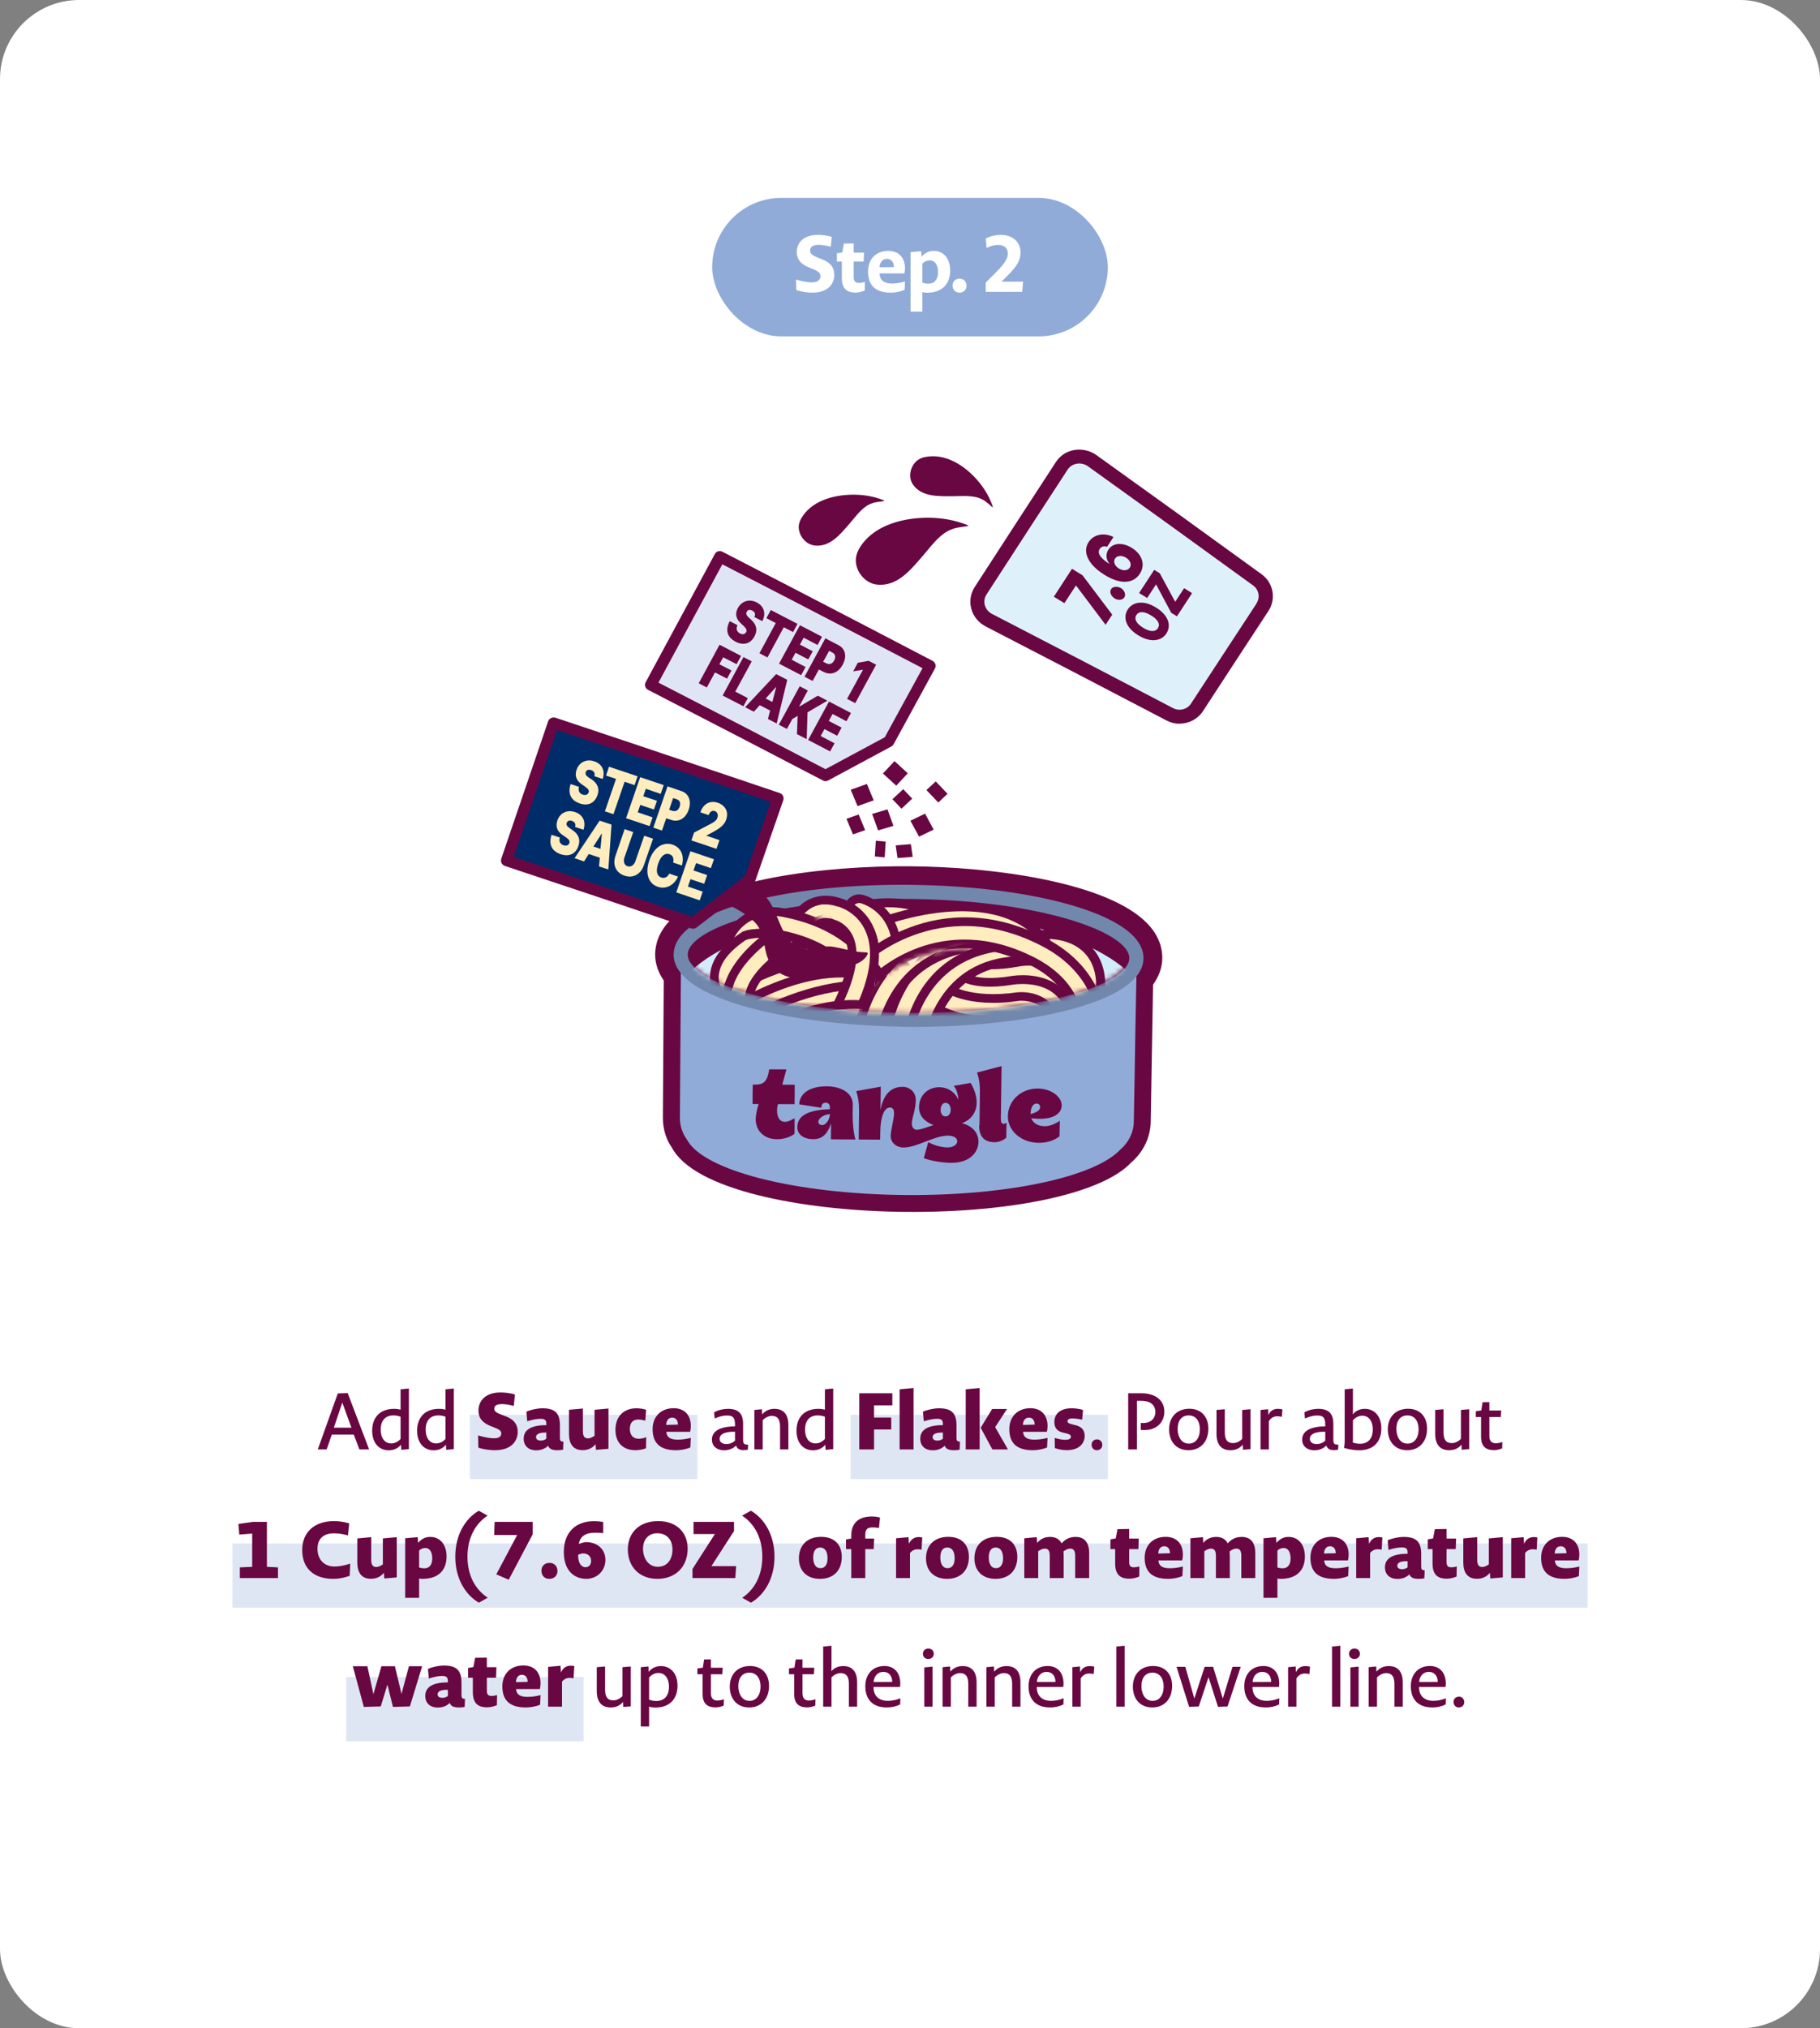 <?xml version="1.0" encoding="UTF-8"?> <svg xmlns="http://www.w3.org/2000/svg" width="368" height="410" viewBox="0 0 368 410" fill="none"><rect x="0" y="0" width="368" height="410" fill="#808080" stroke="none"/><rect width="368" height="410" rx="16" fill="white"></rect><rect x="172" y="286" width="52" height="13" fill="#91ABD8" fill-opacity="0.3"></rect><rect x="95" y="286" width="46" height="13" fill="#91ABD8" fill-opacity="0.3"></rect><rect x="70" y="339" width="48" height="13" fill="#91ABD8" fill-opacity="0.3"></rect><rect x="47" y="312" width="274" height="13" fill="#91ABD8" fill-opacity="0.3"></rect><rect x="144" y="40" width="80" height="28" rx="14" fill="#91ABD8"></rect><path d="M168.687 55.592C168.687 57.144 167.663 59.16 164.239 59.16C163.359 59.16 162.031 59.016 161.007 58.616L160.959 56.504C162.383 56.936 163.343 57.08 164.143 57.08C165.503 57.08 165.887 56.456 165.887 55.848C165.887 55.352 165.695 54.952 164.591 54.472L163.839 54.168C161.599 53.32 161.103 52.2 161.103 50.888C161.119 49.144 162.415 47.48 165.359 47.48C166.143 47.48 167.215 47.576 168.175 47.88L167.983 49.88C166.927 49.592 166.127 49.496 165.567 49.496C164.239 49.496 163.807 50.008 163.807 50.632C163.807 51.16 164.031 51.544 165.343 52.072L166.095 52.376C168.207 53.16 168.687 54.328 168.687 55.592ZM174.845 58.728C174.221 59 173.517 59.144 172.973 59.144C171.501 59.144 170.221 58.584 170.221 56.232V52.872H169.213V51.208L170.301 51.032L170.621 49.24L172.605 49.208V51.064H174.717L174.621 52.872H172.605V55.976C172.605 56.92 173.021 57.192 173.677 57.192C173.965 57.192 174.317 57.16 174.877 56.968L174.845 58.728ZM182.908 58.584C182.044 58.968 181.004 59.16 180.108 59.16C176.716 59.16 175.516 57.368 175.516 54.888C175.516 52.424 177.084 50.712 179.612 50.712C181.676 50.712 182.988 52.04 182.988 54.28C182.988 54.552 182.956 54.904 182.86 55.272H177.852C177.868 56.6 178.716 57.32 180.348 57.32C181.1 57.32 181.932 57.224 182.988 56.904L182.908 58.584ZM180.748 53.992C180.748 52.92 180.156 52.328 179.324 52.328C178.572 52.328 177.9 52.888 177.836 54.024L180.748 53.992ZM192.117 54.696C192.117 57.336 190.581 59.176 187.381 59.176C187.061 59.176 186.757 59.128 186.501 59.048V63H184.117V50.968L186.261 50.776L186.325 51.912C187.125 51 187.925 50.712 188.821 50.712C190.677 50.712 192.117 52.136 192.117 54.696ZM189.669 55.032C189.669 53.32 188.869 52.632 188.021 52.632C187.509 52.632 186.981 52.808 186.501 53.304V57.128C186.917 57.288 187.349 57.352 187.717 57.352C188.933 57.352 189.669 56.504 189.669 55.032ZM195.428 57.768C195.428 58.568 194.868 59.16 194.004 59.16C193.172 59.16 192.612 58.552 192.612 57.72C192.612 56.92 193.156 56.328 194.036 56.328C194.868 56.328 195.428 56.92 195.428 57.768ZM206.683 59H199.307V57.128L201.355 55.08C203.531 52.92 203.787 51.96 203.787 51.24C203.787 50.152 203.035 49.512 201.803 49.512C201.163 49.512 200.443 49.656 199.483 50.12L199.323 48.2C200.395 47.672 201.403 47.48 202.347 47.48C204.907 47.48 206.347 49.064 206.347 51.016C206.347 52.328 205.883 53.592 203.851 55.592L202.491 56.936H206.859L206.683 59Z" fill="white"></path><rect width="180" height="180" transform="translate(94 78)" fill="white"></rect><path d="M195.772 106.316C195.298 106.454 193.541 106.552 192.653 106.926C190.086 107.753 188.349 110.352 186.592 112.36C184.124 115.196 181.42 118.641 177.274 118.169C174.728 117.873 172.773 115.196 173.07 112.774C173.148 112.144 173.385 111.553 173.681 110.982C174.925 108.757 177.018 107.162 179.387 106.178C181.657 105.233 184.124 104.78 186.572 104.682C188.941 104.583 191.369 104.819 193.64 105.469C193.817 105.528 195.811 106.139 195.772 106.237C195.772 106.276 195.752 106.296 195.732 106.335L195.772 106.316Z" fill="#690742"></path><path d="M200.668 102.516C200.352 102.319 199.444 101.374 198.792 101.059C197.055 100.015 194.647 100.311 192.574 100.311C189.672 100.311 186.296 100.468 184.559 97.889C183.493 96.314 184.144 93.892 185.743 92.888C186.158 92.632 186.632 92.455 187.106 92.376C189.06 92.002 191.014 92.376 192.771 93.242C194.449 94.05 195.91 95.231 197.173 96.57C198.378 97.869 199.424 99.346 200.154 100.941C200.213 101.059 200.806 102.476 200.747 102.516C200.727 102.516 200.707 102.516 200.668 102.536V102.516Z" fill="#690742"></path><path d="M178.735 101.275C178.38 101.393 177.038 101.452 176.366 101.728C174.412 102.358 173.109 104.327 171.767 105.863C169.891 108.009 167.838 110.627 164.719 110.273C162.785 110.056 161.304 108.028 161.521 106.178C161.58 105.705 161.758 105.252 161.995 104.819C162.943 103.126 164.522 101.925 166.318 101.157C168.036 100.429 169.911 100.094 171.767 100.015C173.563 99.936 175.399 100.113 177.136 100.606C177.274 100.645 178.775 101.098 178.755 101.177C178.755 101.196 178.755 101.216 178.735 101.236V101.275Z" fill="#690742"></path><path d="M254.087 121.968C248.776 130.08 246.111 134.116 240.821 142.228C240.051 143.41 238.471 143.803 237.208 143.154C222.6 135.514 215.276 131.695 200.608 124.114C199.108 123.347 198.595 121.555 199.444 120.216C205.998 110.096 209.275 105.056 215.868 94.935C216.737 93.597 218.632 93.301 219.994 94.266C233.398 103.874 240.07 108.698 253.396 118.365C254.541 119.192 254.837 120.767 254.067 121.949L254.087 121.968Z" fill="#690742"></path><path d="M238.491 146.304C237.603 146.304 236.714 146.087 235.885 145.654C221.277 138.015 213.973 134.215 199.305 126.634C197.864 125.886 196.778 124.567 196.384 123.031C195.989 121.555 196.245 119.96 197.075 118.68C203.629 108.56 206.906 103.5 213.499 93.4C214.328 92.12 215.631 91.253 217.171 90.978C218.73 90.702 220.369 91.056 221.672 91.982C235.076 101.59 241.768 106.414 255.093 116.081C257.482 117.814 258.074 121.062 256.475 123.504C251.165 131.596 248.519 135.652 243.229 143.764C242.163 145.378 240.366 146.284 238.511 146.284L238.491 146.304ZM218.336 96.589C211.683 106.591 208.386 111.651 201.852 121.771C216.598 129.194 223.922 132.994 238.55 140.633C243.703 132.62 246.368 128.564 251.599 120.57C238.373 110.982 231.68 106.158 218.336 96.589Z" fill="#690742"></path><path d="M254.087 121.968C248.776 130.08 246.111 134.116 240.821 142.228C240.051 143.41 238.471 143.803 237.208 143.154C222.6 135.514 215.276 131.695 200.608 124.114C199.108 123.347 198.595 121.555 199.444 120.216C205.998 110.096 209.275 105.056 215.868 94.935C216.737 93.597 218.632 93.301 219.994 94.266C233.398 103.874 240.07 108.698 253.396 118.365C254.541 119.192 254.837 120.767 254.067 121.949L254.087 121.968Z" fill="#DEF1FB"></path><path d="M217.605 118.404C217.605 118.404 217.566 118.404 217.546 118.365C216.618 119.783 216.144 120.491 215.216 121.929C214.368 121.397 213.933 121.141 213.084 120.629C214.545 118.365 215.276 117.243 216.756 114.979C217.605 115.51 218.039 115.766 218.888 116.298C221.297 119.468 222.481 121.062 224.89 124.252C224.357 125.079 224.08 125.473 223.547 126.3C221.178 123.149 219.994 121.555 217.605 118.404Z" fill="#690742"></path><path d="M225.344 120.944C224.613 120.491 224.297 119.644 224.653 119.093C224.988 118.562 225.936 118.443 226.666 118.896C227.416 119.349 227.693 120.235 227.337 120.767C226.982 121.318 226.074 121.416 225.324 120.944H225.344Z" fill="#690742"></path><path d="M223.271 116.16C219.994 114.132 218.829 111.553 220.112 109.584C221.198 107.93 223.33 107.634 225.146 108.56C224.633 109.347 224.376 109.761 223.843 110.548C223.192 110.292 222.659 110.509 222.363 110.962C221.77 111.848 222.619 112.931 224.297 113.974C224.297 113.974 224.297 113.955 224.317 113.935C223.606 113.069 223.547 111.946 224.12 111.1C225.028 109.702 227.002 109.603 228.838 110.745C230.99 112.064 231.641 114.211 230.456 116.002C229.312 117.755 226.903 118.444 223.251 116.16H223.271ZM228.443 114.742C228.857 114.112 228.522 113.246 227.673 112.734C226.824 112.202 225.877 112.281 225.462 112.911C225.047 113.541 225.403 114.407 226.232 114.919C227.081 115.451 228.028 115.372 228.443 114.742Z" fill="#690742"></path><path d="M235.866 128.032C234.839 129.607 232.648 129.981 230.121 128.406C227.594 126.851 227.022 124.764 228.028 123.208C229.035 121.653 231.226 121.24 233.753 122.815C236.3 124.39 236.872 126.477 235.846 128.032H235.866ZM234.128 126.969C234.642 126.182 234.168 125.276 232.747 124.41C231.345 123.543 230.299 123.524 229.785 124.311C229.272 125.099 229.726 126.024 231.128 126.89C232.529 127.757 233.615 127.776 234.128 126.989V126.969Z" fill="#690742"></path><path d="M236.833 123.898C235.609 121.594 234.997 120.433 233.753 118.129C233.043 119.232 232.668 119.783 231.957 120.885C231.305 120.472 230.97 120.275 230.318 119.881C231.542 118.011 232.154 117.066 233.378 115.195C233.832 115.471 234.049 115.609 234.503 115.884C235.747 118.188 236.379 119.35 237.623 121.653C238.333 120.551 238.708 119.999 239.419 118.897C240.07 119.291 240.386 119.507 241.038 119.901C239.814 121.771 239.202 122.716 237.978 124.587C237.524 124.311 237.307 124.173 236.853 123.898H236.833Z" fill="#690742"></path><path d="M174.741 127.637C163.092 121.58 157.256 118.558 145.58 112.536C139.973 122.896 137.175 128.097 131.588 138.461C145.748 145.747 152.823 149.418 166.929 156.773C172.056 154.009 174.608 152.634 179.731 149.888C183.075 143.773 184.737 140.713 188.081 134.597C182.74 131.816 180.082 130.418 174.741 127.637Z" fill="#DFE5F4"></path><path d="M166.689 157.87C166.592 157.85 166.476 157.827 166.387 157.769C152.28 150.414 145.221 146.765 131.045 139.456C130.771 139.321 130.577 139.081 130.477 138.78C130.376 138.478 130.415 138.185 130.551 137.911C136.138 127.547 138.936 122.346 144.543 111.986C144.833 111.442 145.519 111.238 146.064 111.528C157.74 117.551 163.577 120.572 175.225 126.63L188.566 133.59C188.84 133.726 189.03 133.985 189.134 134.267C189.239 134.549 189.192 134.881 189.037 135.151L180.687 150.442C180.586 150.643 180.416 150.789 180.234 150.893L167.432 157.778C167.204 157.913 166.917 157.936 166.666 157.885L166.689 157.87ZM133.133 137.988C146.434 144.84 153.493 148.489 166.907 155.484L178.895 149.037L186.536 135.07L174.214 128.656C162.913 122.769 157.077 119.748 146.055 114.077C140.968 123.457 138.197 128.624 133.129 138.008L133.133 137.988Z" fill="#690742"></path><path d="M152.128 123.432C151.578 123.161 151.191 123.284 150.994 123.666C150.773 124.063 150.943 124.418 151.434 124.879C151.605 125.034 151.709 125.115 151.879 125.269C153.036 126.326 153.194 127.442 152.547 128.657C151.722 130.158 150.317 130.538 148.749 129.721C147.143 128.896 146.544 127.47 147.551 125.564C148.19 125.893 148.499 126.056 149.119 126.381C148.77 127.114 148.975 127.698 149.609 128.046C150.155 128.337 150.647 128.195 150.868 127.797C151.061 127.435 150.934 127.068 150.342 126.507C150.141 126.306 150.021 126.201 149.816 126.019C148.86 125.164 148.547 124.117 149.19 122.921C149.988 121.455 151.564 121.029 153.023 121.784C154.517 122.566 154.927 124.035 154.136 125.563C153.497 125.233 153.169 125.067 152.53 124.738C152.801 124.19 152.689 123.745 152.124 123.451L152.128 123.432Z" fill="#690742"></path><path d="M155.856 123.318C158.027 124.437 159.103 124.995 161.255 126.11C160.898 126.782 160.712 127.106 160.356 127.777C159.609 127.386 159.226 127.188 158.479 126.797C157.161 129.244 156.495 130.455 155.177 132.901L153.556 132.053C154.873 129.607 155.54 128.395 156.857 125.949C156.091 125.554 155.727 125.36 154.961 124.965C155.317 124.294 155.503 123.97 155.86 123.298L155.856 123.318Z" fill="#690742"></path><path d="M161.742 126.39C163.53 127.311 164.424 127.772 166.208 128.714C165.852 129.385 165.666 129.709 165.31 130.38C164.179 129.792 163.614 129.497 162.504 128.913C162.19 129.472 162.054 129.746 161.74 130.305C162.781 130.836 163.288 131.119 164.329 131.649C163.977 132.302 163.787 132.645 163.434 133.297C162.393 132.766 161.886 132.484 160.845 131.953C160.531 132.512 160.392 132.806 160.078 133.365C161.208 133.954 161.773 134.248 162.884 134.833C162.531 135.485 162.345 135.809 161.989 136.481C160.201 135.559 159.307 135.098 157.523 134.157C159.212 131.062 160.049 129.503 161.742 126.39Z" fill="#690742"></path><path d="M166.905 129.054C167.962 129.608 168.492 129.876 169.568 130.433C170.969 131.177 171.281 132.726 170.386 134.374C169.491 136.021 167.993 136.563 166.549 135.831C166.166 135.634 165.965 135.533 165.582 135.335C165.074 136.258 164.818 136.728 164.311 137.65C163.657 137.298 163.328 137.132 162.67 136.798C164.359 133.704 165.196 132.145 166.89 129.031L166.905 129.054ZM167.1 134.094C167.719 134.42 168.312 134.177 168.668 133.506C169.048 132.819 168.924 132.232 168.286 131.903C168.03 131.771 167.902 131.705 167.647 131.573C167.167 132.461 166.919 132.893 166.442 133.761C166.697 133.893 166.825 133.959 167.081 134.09L167.1 134.094Z" fill="#690742"></path><path d="M172.914 142.131C172.256 141.798 171.931 141.612 171.273 141.279C172.552 138.926 173.191 137.749 174.489 135.399C174.47 135.395 174.451 135.391 174.431 135.387C173.661 135.514 173.285 135.579 172.515 135.705C172.895 135.018 173.084 134.675 173.449 133.965C174.324 133.819 174.761 133.747 175.64 133.582C176.24 133.903 176.553 134.047 177.153 134.368C175.464 137.463 174.607 139.018 172.933 142.135L172.914 142.131Z" fill="#690742"></path><path d="M145.486 130.33C147.239 131.225 148.094 131.678 149.843 132.592C149.487 133.263 149.301 133.588 148.944 134.259C147.868 133.701 147.319 133.43 146.224 132.868C145.91 133.428 145.77 133.721 145.456 134.281C146.443 134.78 146.915 135.036 147.902 135.536C147.55 136.188 147.36 136.531 147.007 137.183C146.02 136.683 145.548 136.428 144.561 135.928C143.895 137.14 143.569 137.757 142.922 138.973C142.264 138.639 141.939 138.454 141.281 138.12C142.955 135.003 143.808 133.467 145.482 130.349L145.486 130.33Z" fill="#690742"></path><path d="M150.358 132.837C151.016 133.17 151.341 133.356 151.999 133.689C150.662 136.131 150.011 137.366 148.674 139.809C149.696 140.335 150.207 140.599 151.209 141.122C150.857 141.774 150.671 142.098 150.314 142.769C148.634 141.909 147.799 141.46 146.119 140.6C147.793 137.482 148.645 135.947 150.319 132.829L150.358 132.837Z" fill="#690742"></path><path d="M150.658 142.958C153.168 140.29 154.427 138.936 156.937 136.268C157.831 136.729 158.288 136.961 159.182 137.422C158.328 140.966 157.894 142.726 157.044 146.251C156.332 145.886 155.987 145.697 155.275 145.333C155.454 144.646 155.543 144.302 155.718 143.634C154.878 143.204 154.46 142.98 153.62 142.55C153.151 143.078 152.896 143.348 152.427 143.876C151.715 143.512 151.37 143.322 150.658 142.958ZM156.168 141.897C156.486 140.716 156.625 140.121 156.947 138.921C156.928 138.917 156.908 138.913 156.889 138.909C156.06 139.827 155.646 140.286 154.817 141.204C155.363 141.494 155.618 141.626 156.168 141.897Z" fill="#690742"></path><path d="M161.697 138.731C162.355 139.065 162.68 139.25 163.338 139.584C162.641 140.849 162.311 141.486 161.61 142.771L161.707 142.79C163.167 141.939 163.898 141.504 165.362 140.633C166.128 141.028 166.512 141.226 167.293 141.644C165.675 142.584 164.877 143.046 163.278 143.99C163.203 146.164 163.187 147.245 163.112 149.419C162.331 149.001 161.928 148.799 161.143 148.4C161.197 146.925 161.225 146.188 161.28 144.713C160.846 144.967 160.641 145.086 160.207 145.34C159.762 146.155 159.541 146.552 159.118 147.351C158.461 147.018 158.135 146.832 157.478 146.499C159.171 143.385 160.004 141.845 161.697 138.731Z" fill="#690742"></path><path d="M167.622 141.811C169.41 142.732 170.3 143.213 172.069 144.131C171.713 144.802 171.527 145.126 171.151 145.794C170.021 145.205 169.456 144.91 168.345 144.326C168.05 144.889 167.892 145.178 167.578 145.738C168.619 146.268 169.126 146.551 170.167 147.082C169.814 147.734 169.624 148.077 169.272 148.729C168.231 148.199 167.724 147.916 166.702 147.389C166.407 147.953 166.252 148.223 165.939 148.782C167.069 149.371 167.614 149.661 168.744 150.25C168.392 150.902 168.202 151.246 167.849 151.898C166.061 150.976 165.191 150.5 163.403 149.578C165.092 146.483 165.929 144.924 167.622 141.811Z" fill="#690742"></path><path d="M183.552 156.32C182.626 157.319 182.162 157.828 181.217 158.823C180.145 157.844 179.599 157.353 178.531 156.355C179.457 155.356 179.922 154.847 180.867 153.852C181.939 154.831 182.484 155.322 183.552 156.32Z" fill="#690742"></path><path d="M176.674 161.786C175.373 162.247 174.703 162.474 173.399 162.955C172.842 161.618 172.571 160.961 172.011 159.643C173.312 159.182 173.981 158.955 175.286 158.474C175.843 159.811 176.114 160.468 176.67 161.805L176.674 161.786Z" fill="#690742"></path><path d="M174.941 167.804C173.965 168.15 173.466 168.331 172.47 168.673C171.941 167.401 171.686 166.768 171.152 165.516C172.128 165.17 172.627 164.989 173.622 164.647C174.152 165.918 174.407 166.552 174.937 167.823L174.941 167.804Z" fill="#690742"></path><path d="M191.598 160.469C190.831 161.178 190.459 161.525 189.716 162.219C188.748 161.221 188.269 160.703 187.321 159.709C188.088 159 188.459 158.653 189.203 157.959C190.17 158.957 190.65 159.475 191.598 160.469Z" fill="#690742"></path><path d="M184.455 161.442C183.588 162.252 183.142 162.665 182.275 163.474C181.544 162.705 181.176 162.329 180.445 161.56C181.312 160.75 181.758 160.338 182.625 159.528C183.356 160.298 183.724 160.673 184.455 161.442Z" fill="#690742"></path><path d="M184.546 173.209C183.319 173.304 182.703 173.361 181.476 173.455C181.337 172.443 181.26 171.926 181.106 170.891C182.333 170.796 182.949 170.739 184.176 170.644C184.315 171.656 184.392 172.174 184.546 173.209Z" fill="#690742"></path><path d="M180.651 166.944C179.408 167.316 178.789 167.493 177.546 167.866C177.07 166.525 176.823 165.853 176.344 164.531C177.587 164.159 178.206 163.982 179.449 163.609C179.924 164.95 180.176 165.603 180.651 166.944Z" fill="#690742"></path><path d="M178.886 173.316C178.093 173.257 177.678 173.214 176.889 173.135C176.963 171.865 177.01 171.232 177.088 169.942C177.881 170.001 178.296 170.044 179.085 170.123C179.011 171.393 178.964 172.026 178.886 173.316Z" fill="#690742"></path><path d="M188.795 167.697C187.614 168.263 187.01 168.563 185.829 169.129C185.141 167.846 184.789 167.193 184.081 165.906C185.262 165.34 185.866 165.039 187.047 164.474C187.736 165.757 188.088 166.41 188.792 167.716L188.795 167.697Z" fill="#690742"></path><path d="M231.569 193.699C231.752 184.203 207.143 178.719 183.896 178.528C160.689 178.339 135.956 183.378 135.892 192.895C135.863 194.395 136.549 195.769 137.652 197.05C137.568 208.621 137.536 214.406 137.452 225.977C137.44 227.616 137.965 229.125 138.871 230.383C142.115 236.596 160.603 241.391 183.019 241.588C203.852 241.76 221.379 237.89 226.471 232.422C228.1 231.045 229.167 229.048 229.211 226.778C229.36 219.019 229.415 215.13 229.545 207.371C229.568 206.167 229.58 205.575 229.603 204.371C229.653 201.765 229.678 200.442 229.728 197.836C230.861 196.571 231.56 195.219 231.569 193.718L231.569 193.699Z" fill="#690742"></path><path d="M181.846 244.963C161.986 244.648 140.339 240.534 135.835 231.952C134.736 230.454 134.026 228.251 134.031 225.941L134.209 198.201C133.054 196.524 132.455 194.737 132.471 192.881C132.485 191.104 133.051 188.428 135.734 185.805C144.002 177.682 166.869 174.983 183.962 175.116C200.976 175.227 223.849 178.353 231.921 186.616C234.541 189.284 235.043 191.978 235.009 193.754C234.974 195.59 234.346 197.377 233.146 199.036L232.672 226.791C232.612 229.91 231.169 232.909 228.714 235.002C223.016 241.152 204.953 245.17 183.013 244.981C182.637 244.975 182.261 244.969 181.885 244.963L181.846 244.963ZM184.978 181.964L183.87 181.946C164.066 181.791 145.832 185.451 140.527 190.659C139.317 191.844 139.322 192.634 139.317 192.891C139.307 193.424 139.631 194.061 140.25 194.782L141.102 195.763L140.896 225.971C140.876 227.036 141.315 227.873 141.681 228.372C143.915 232.574 159.348 237.774 183.085 238.15C204.59 238.333 220.223 234.118 224.001 230.07C225.249 228.964 225.805 227.867 225.827 226.703L226.349 196.48L227.219 195.526C227.845 194.825 228.174 194.199 228.185 193.646C228.19 193.389 228.205 192.6 227.021 191.396C221.937 186.182 204.383 182.271 185.017 181.964L184.978 181.964Z" fill="#690742"></path><path d="M137.702 192.674C137.623 205.992 137.574 212.65 137.475 225.948C137.463 227.588 137.988 229.098 138.894 230.358C142.139 236.574 160.63 241.372 183.05 241.567C203.887 241.738 221.418 237.865 226.511 232.392C228.141 231.015 229.209 229.016 229.253 226.744C229.403 218.98 229.458 215.088 229.588 207.324C229.611 206.119 229.623 205.526 229.646 204.321C229.702 201.437 229.73 199.975 229.786 197.091C229.793 196.715 229.796 196.537 229.804 196.162C229.825 195.076 229.835 194.542 229.856 193.456C211.377 217.708 141.057 204.465 137.722 192.674L137.702 192.674Z" fill="#91ABD8"></path><path d="M182.376 207.54C159.732 207.182 136.131 201.996 136.207 192.925C136.238 191.341 136.94 189.827 138.373 188.404C144.367 182.517 162.658 178.666 183.88 178.863C184.295 178.87 184.711 178.876 185.127 178.883C205.811 179.21 223.414 183.311 229.141 189.205C230.539 190.633 231.242 192.169 231.212 193.753C231.033 203 206.528 207.763 183.544 207.578C183.168 207.572 182.772 207.566 182.396 207.56L182.376 207.54ZM185.072 181.734C184.676 181.728 184.26 181.721 183.844 181.715C161.316 181.517 144.935 185.953 140.373 190.456C139.505 191.314 139.053 192.158 139.058 192.95C139.014 198.317 157.247 204.627 183.56 204.706C209.83 204.923 228.258 199.094 228.342 193.708C228.357 192.916 227.938 192.058 227.083 191.193C222.715 186.707 206.944 182.08 185.052 181.734L185.072 181.734Z" fill="#7287AC"></path><mask id="mask0_1897_52986" style="mask-type:luminance" maskUnits="userSpaceOnUse" x="138" y="178" width="91" height="27"><path d="M228.66 192.64C228.531 199.429 208.979 205.056 183.577 204.847C158.156 204.619 138.466 198.721 138.517 191.911C138.567 185.122 158.399 178.331 183.899 178.561C209.4 178.791 228.81 185.852 228.68 192.641L228.66 192.64Z" fill="white"></path></mask><g mask="url(#mask0_1897_52986)"><path d="M232.513 205.049C232.301 216.157 210.555 224.865 183.913 224.618C157.27 224.39 135.725 215.328 135.779 204.198C135.853 193.089 157.604 184.124 184.385 184.353C211.147 184.582 232.706 193.922 232.514 205.029L232.513 205.049Z" fill="#D2ECFA"></path><path d="M162.45 190.421C162.094 190.415 161.739 190.35 161.405 190.207C159.814 189.609 158.996 187.879 159.561 186.269C159.685 185.955 160.789 183.091 163.763 181.737C165.16 181.108 167.485 180.593 170.549 181.787C172.16 182.424 172.956 184.233 172.312 185.842C171.668 187.45 169.852 188.25 168.242 187.612C167.613 187.385 166.12 186.789 165.436 188.416C164.918 189.651 163.716 190.422 162.43 190.401L162.45 190.421Z" fill="#690742"></path><path d="M162.502 188.706C162.344 188.703 162.205 188.681 162.048 188.619C161.341 188.351 160.98 187.576 161.231 186.869C161.315 186.613 162.188 184.396 164.484 183.347C166.081 182.622 167.902 182.651 169.905 183.434C170.612 183.722 170.953 184.517 170.683 185.223C170.392 185.929 169.594 186.252 168.887 186.004C167.61 185.49 166.502 185.453 165.624 185.833C164.347 186.405 163.806 187.779 163.806 187.799C163.597 188.368 163.056 188.695 162.482 188.686L162.502 188.706Z" fill="#FFEDC0"></path><path d="M177.18 203.196C176.092 203.179 175.034 202.589 174.479 201.573C173.159 199.162 171.07 196.621 169.043 194.949C168.205 194.264 167.307 193.598 166.348 193.03C164.195 191.732 161.719 190.764 158.803 190.065C157.562 189.769 156.162 189.49 155.128 189.69C154.453 189.818 153.814 190.123 153.311 190.55C152.325 191.383 151.924 192.719 152.275 194.048C152.718 195.714 151.715 197.436 150.044 197.883C148.373 198.35 146.65 197.335 146.207 195.669C145.227 192 146.408 188.207 149.244 185.804C150.572 184.68 152.19 183.916 153.938 183.569C156.183 183.131 158.372 183.561 160.244 184.006C163.811 184.834 166.876 186.048 169.616 187.691C170.829 188.422 171.981 189.27 173.053 190.156C175.684 192.331 178.276 195.493 179.98 198.581C180.822 200.095 180.251 202.001 178.731 202.846C178.231 203.114 177.694 203.244 177.16 203.235L177.18 203.196Z" fill="#690742"></path><path d="M177.215 201.422C176.74 201.414 176.289 201.17 176.06 200.732C174.625 198.101 172.419 195.419 170.198 193.586C169.223 192.78 168.246 192.093 167.287 191.505C164.958 190.104 162.325 189.074 159.212 188.333C157.714 187.993 156.136 187.671 154.785 187.926C153.791 188.128 152.893 188.548 152.149 189.168C150.64 190.447 150.027 192.492 150.543 194.475C150.728 195.189 150.298 195.933 149.582 196.119C148.846 196.304 148.122 195.878 147.917 195.164C147.123 192.168 148.072 189.083 150.386 187.105C151.473 186.174 152.811 185.544 154.262 185.251C156.169 184.887 158.121 185.274 159.816 185.676C163.206 186.462 166.094 187.614 168.658 189.156C169.735 189.806 170.809 190.574 171.881 191.46C174.356 193.495 176.775 196.457 178.382 199.386C178.746 200.044 178.492 200.869 177.852 201.215C177.632 201.33 177.414 201.385 177.176 201.382L177.215 201.422Z" fill="#FFEDC0"></path><path d="M159.685 215.17C158.181 215.146 156.876 214.039 156.648 212.515C156.384 210.793 157.562 209.193 159.289 208.944C175.903 206.367 183.286 202.181 186.551 199.094C188.163 197.56 188.799 195.339 188.248 193.099C187.679 190.78 185.97 189.035 183.726 188.407C167.423 183.98 146.467 207.752 146.245 207.985C145.092 209.29 143.11 209.436 141.806 208.289C140.501 207.143 140.361 205.186 141.494 203.881C142.465 202.772 165.283 176.838 185.365 182.352C189.776 183.548 193.192 187.077 194.314 191.557C195.417 195.998 194.123 200.518 190.818 203.624C185.135 209.003 174.829 212.865 160.2 215.119C160.021 215.156 159.843 215.153 159.665 215.15L159.685 215.17Z" fill="#690742"></path><path d="M159.718 213.375C159.066 213.365 158.501 212.882 158.414 212.229C158.309 211.496 158.818 210.794 159.552 210.687C173.268 208.576 182.756 205.095 187.774 200.377C189.87 198.396 190.696 195.527 189.979 192.672C189.243 189.718 187.089 187.492 184.194 186.715C166.809 181.915 145.103 206.585 144.88 206.839C144.394 207.403 143.522 207.469 142.978 206.966C142.413 206.483 142.35 205.633 142.855 205.069C143.786 203.997 165.916 178.919 184.917 184.1C188.756 185.149 191.63 188.097 192.604 192.023C193.561 195.829 192.458 199.702 189.617 202.342C184.195 207.468 174.209 211.159 159.956 213.359C159.877 213.358 159.798 213.376 159.718 213.375Z" fill="#FFEDC0"></path><path d="M173.768 197.599C173.373 197.592 172.98 197.408 172.709 197.087C167.643 190.65 153.017 194.415 152.877 194.452C152.141 194.658 151.377 194.21 151.193 193.475C151.009 192.74 151.439 191.994 152.175 191.788C152.852 191.601 168.712 187.52 174.88 195.359C175.344 195.961 175.248 196.83 174.646 197.296C174.384 197.509 174.065 197.603 173.768 197.599Z" fill="#FFEDC0"></path><path d="M170.273 200.278C169.798 200.27 169.305 200.144 168.854 199.899C161.307 195.88 151.14 199.516 151.04 199.554C149.405 200.141 147.599 199.321 147.016 197.689C146.433 196.057 147.26 194.25 148.894 193.662C149.413 193.473 161.834 189.022 171.831 194.347C173.36 195.163 173.938 197.052 173.117 198.582C172.542 199.661 171.421 200.277 170.293 200.259L170.273 200.278Z" fill="#690742"></path><path d="M173.733 199.354C172.823 199.339 171.92 198.929 171.321 198.168C167.724 193.622 156.844 195.227 153.322 196.16C151.63 196.607 149.926 195.611 149.483 193.923C149.04 192.255 150.043 190.531 151.715 190.083C153.506 189.598 169.479 185.662 176.245 194.273C177.309 195.634 177.073 197.608 175.706 198.674C175.123 199.139 174.406 199.365 173.714 199.354L173.733 199.354Z" fill="#690742"></path><path d="M170.273 200.278C169.798 200.27 169.305 200.144 168.854 199.899C161.307 195.88 151.14 199.516 151.04 199.554C149.405 200.141 147.599 199.321 147.016 197.689C146.433 196.057 147.26 194.25 148.894 193.662C149.413 193.473 161.834 189.022 171.831 194.347C173.36 195.163 173.938 197.052 173.117 198.582C172.542 199.661 171.421 200.277 170.293 200.259L170.273 200.278Z" fill="#FFEDC0"></path><path d="M219.992 205.422C219.834 205.419 219.656 205.416 219.498 205.374C217.783 205.071 216.666 203.454 216.955 201.742C217.308 199.834 217.436 197.251 216.119 195.789C214.781 194.327 212.191 194.227 211.28 194.271C205.438 194.533 201.422 193.462 199.172 191.097C197.658 189.514 197.239 187.652 197.361 186.431C197.512 184.717 198.981 183.438 200.778 183.585C202.398 183.729 203.6 185.051 203.629 186.63C203.859 187.048 205.518 188.239 210.884 188.01C211.341 187.958 217.047 187.516 220.731 191.483C223.214 194.147 224.031 197.968 223.148 202.789C222.882 204.324 221.516 205.407 219.993 205.382L219.992 205.422Z" fill="#690742"></path><path d="M220.026 203.646C220.026 203.646 219.888 203.644 219.809 203.623C219.079 203.493 218.578 202.794 218.71 202.066C219.309 198.701 218.881 196.188 217.408 194.586C215.178 192.182 211.155 192.532 211.115 192.512C205.888 192.724 202.342 191.858 200.441 189.874C198.986 188.35 199.095 186.774 199.098 186.596C199.172 185.847 199.834 185.345 200.566 185.376C201.297 185.447 201.839 186.068 201.785 186.797C201.784 186.856 201.813 187.449 202.453 188.09C203.231 188.833 205.345 190.051 210.909 189.825C211.048 189.827 216.202 189.337 219.363 192.723C221.437 194.966 222.107 198.253 221.333 202.523C221.222 203.172 220.639 203.656 219.986 203.646L220.026 203.646Z" fill="#FFEDC0"></path><path d="M141.183 210.348C140.273 210.333 139.389 209.943 138.79 209.182C137.707 207.841 137.923 205.867 139.27 204.782C140.175 204.045 161.803 186.975 182.441 193.849C184.093 194.389 184.97 196.163 184.404 197.814C183.838 199.466 182.079 200.347 180.427 199.787C162.976 193.972 143.377 209.493 143.196 209.648C142.593 210.133 141.876 210.359 141.183 210.348Z" fill="#690742"></path><path d="M141.216 208.573C140.82 208.566 140.447 208.402 140.176 208.061C139.712 207.48 139.807 206.631 140.39 206.166C141.275 205.448 162.141 188.971 181.876 195.537C182.584 195.766 182.965 196.544 182.734 197.252C182.503 197.96 181.723 198.343 181.015 198.114C162.658 191.986 142.294 208.115 142.092 208.29C141.831 208.503 141.532 208.597 141.215 208.592L141.216 208.573Z" fill="#FFEDC0"></path><path d="M144.92 211.918C143.732 211.899 142.597 211.209 142.105 210.035C141.612 208.9 141.855 207.54 142.704 206.625C144.2 205.009 162.706 191.707 177.908 197.07C179.54 197.649 180.397 199.442 179.812 201.073C179.226 202.704 177.448 203.565 175.796 202.985C163.761 198.721 148.259 210.173 147.174 211.005C146.892 211.277 146.551 211.509 146.152 211.661C145.753 211.813 145.336 211.905 144.92 211.898L144.92 211.918Z" fill="#690742"></path><path d="M144.953 210.123C144.438 210.115 143.949 209.81 143.741 209.313C143.532 208.815 143.642 208.223 144.006 207.834C145.239 206.509 163.104 193.725 177.323 198.757C178.031 199.006 178.392 199.783 178.141 200.491C177.89 201.199 177.111 201.562 176.403 201.313C163.285 196.674 146.795 209.045 145.97 209.704C145.849 209.841 145.688 209.957 145.489 210.033C145.309 210.109 145.13 210.146 144.952 210.143L144.953 210.123Z" fill="#FFEDC0"></path><path d="M144.29 216.271C143.379 216.257 142.496 215.847 141.896 215.106C140.813 213.764 141.029 211.791 142.376 210.705C143.281 209.969 164.889 192.898 185.527 199.792C187.16 200.332 188.056 202.106 187.49 203.757C186.924 205.409 185.165 206.29 183.513 205.73C166.161 199.936 146.503 215.417 146.303 215.572C145.7 216.037 144.982 216.283 144.29 216.271Z" fill="#690742"></path><path d="M144.322 214.496C143.926 214.49 143.553 214.326 143.282 213.985C142.818 213.404 142.913 212.555 143.496 212.09C144.381 211.372 165.247 194.895 184.961 201.48C185.67 201.709 186.051 202.487 185.82 203.195C185.589 203.903 184.809 204.286 184.101 204.058C165.783 197.949 145.4 214.039 145.198 214.214C144.937 214.427 144.638 214.521 144.321 214.516L144.322 214.496Z" fill="#FFEDC0"></path><path d="M210.175 216.695C210.017 216.692 209.858 216.69 209.681 216.647C207.965 216.343 206.828 214.725 207.137 213.011C207.36 211.711 207.216 210.978 206.983 210.737C206.711 210.437 205.922 210.306 205.446 210.337C193.06 212.154 187.344 207.717 186.721 207.213C185.396 206.105 185.216 204.127 186.329 202.802C187.423 201.496 189.367 201.29 190.713 202.358C190.869 202.479 195.146 205.511 204.753 204.104C205.309 204.034 209.095 203.739 211.597 206.446C212.781 207.709 214.042 210.06 213.332 214.079C213.066 215.615 211.699 216.699 210.175 216.675L210.175 216.695Z" fill="#690742"></path><path d="M210.21 214.939C210.21 214.939 210.071 214.937 209.992 214.936C209.242 214.805 208.741 214.086 208.874 213.337C209.184 211.603 208.991 210.335 208.293 209.573C207.264 208.47 205.341 208.617 205.322 208.616C193.391 210.342 188.087 206.087 187.853 205.886C187.268 205.402 187.186 204.532 187.672 203.947C188.159 203.362 189.031 203.296 189.616 203.76C189.713 203.841 194.396 207.433 204.998 205.864C205.196 205.848 208.33 205.542 210.309 207.669C211.628 209.093 212.064 211.155 211.598 213.795C211.486 214.466 210.883 214.95 210.21 214.939Z" fill="#FFEDC0"></path><path d="M216.66 207.214C215.235 207.192 213.987 206.203 213.658 204.776C212.418 199.203 208.055 199.608 206.724 199.843C195.859 201.803 191.232 198.39 190.744 198.007C189.399 196.918 189.199 194.939 190.274 193.593C191.348 192.267 193.273 192.041 194.62 193.05C194.815 193.191 197.947 195.059 205.555 193.68C210.126 192.725 217.774 194.488 219.782 203.392C220.165 205.077 219.084 206.759 217.394 207.147C217.156 207.203 216.897 207.238 216.64 207.234L216.66 207.214Z" fill="#690742"></path><path d="M216.715 205.46C216.101 205.45 215.535 205.026 215.389 204.391C213.711 196.852 207.157 197.953 206.401 198.119C196.13 199.971 192.033 196.762 191.858 196.64C191.273 196.156 191.17 195.305 191.657 194.7C192.124 194.094 192.996 194.009 193.582 194.474C193.66 194.534 197.117 196.982 205.879 195.402C209.258 194.685 216.211 195.508 218.073 203.782C218.238 204.516 217.768 205.259 217.032 205.426C216.913 205.443 216.814 205.462 216.715 205.46Z" fill="#FFEDC0"></path><path d="M214.466 210.328C212.784 210.301 211.404 208.956 211.397 207.257C211.356 205.222 210.596 204.577 210.343 204.376C208.979 203.248 206.304 203.383 205.47 203.507C193.696 205.393 189.922 200.849 189.287 199.91C188.304 198.492 188.678 196.522 190.102 195.557C191.486 194.611 193.361 194.898 194.365 196.218C194.579 196.419 196.954 198.551 204.46 197.308C205.016 197.218 210.515 196.358 214.335 199.501C215.816 200.73 217.613 203.05 217.674 207.12C217.7 208.859 216.308 210.279 214.585 210.311L214.466 210.309L214.466 210.328Z" fill="#690742"></path><path d="M214.5 208.573C213.768 208.561 213.165 207.979 213.14 207.227C213.117 205.31 212.549 203.937 211.439 203.01C209.139 201.116 205.206 201.764 205.147 201.783C194.225 203.545 191.037 199.403 190.71 198.924C190.286 198.304 190.441 197.437 191.063 197.012C191.685 196.588 192.533 196.739 192.957 197.339C193.054 197.459 195.648 200.524 204.684 199.068C204.863 199.032 209.887 198.183 213.162 200.884C214.916 202.315 215.826 204.444 215.873 207.172C215.879 207.923 215.273 208.566 214.52 208.573L214.481 208.573L214.5 208.573Z" fill="#FFEDC0"></path><path d="M211.108 213.185C210.95 213.182 210.791 213.18 210.614 213.138C208.898 212.833 207.761 211.215 208.07 209.502C208.293 208.202 208.149 207.468 207.916 207.228C207.644 206.927 206.835 206.815 206.379 206.828C193.974 208.604 188.257 204.226 187.654 203.703C186.329 202.596 186.149 200.617 187.263 199.292C188.356 197.986 190.32 197.78 191.646 198.848C191.821 198.97 196.079 201.981 205.686 200.594C206.242 200.524 210.028 200.249 212.53 202.936C213.714 204.199 214.975 206.57 214.266 210.569C213.999 212.105 212.632 213.19 211.108 213.165L211.108 213.185Z" fill="#690742"></path><path d="M211.143 211.43C211.143 211.43 211.004 211.428 210.925 211.427C210.175 211.296 209.674 210.577 209.807 209.828C210.117 208.094 209.924 206.806 209.226 206.044C208.198 204.921 206.274 205.088 206.255 205.087C194.304 206.813 189.001 202.539 188.786 202.357C188.202 201.874 188.119 201.003 188.606 200.418C189.092 199.833 189.945 199.748 190.549 200.232C190.647 200.312 195.33 203.885 205.931 202.335C206.13 202.299 209.263 202.013 211.242 204.14C212.561 205.564 212.997 207.626 212.531 210.267C212.419 210.937 211.816 211.421 211.143 211.41L211.143 211.43Z" fill="#FFEDC0"></path><path d="M185.625 212.2C185.467 212.198 185.309 212.195 185.131 212.153C183.416 211.849 182.28 210.233 182.589 208.521C183.831 201.496 190.528 188.521 207.003 188.785C207.3 188.789 207.596 188.794 207.893 188.799C209.632 188.886 210.97 190.348 210.878 192.063C210.786 193.778 209.315 195.175 207.596 195.049C207.359 195.045 207.121 195.042 206.884 195.038C191.575 194.793 188.892 208.977 188.781 209.587C188.514 211.122 187.148 212.205 185.626 212.181L185.625 212.2Z" fill="#690742"></path><path d="M185.658 210.445C185.658 210.445 185.52 210.443 185.441 210.441C184.691 210.311 184.19 209.612 184.324 208.845C184.347 208.648 187.824 190.253 206.95 190.559C207.227 190.563 207.504 190.568 207.8 190.572C208.552 190.604 209.153 191.245 209.119 191.995C209.084 192.764 208.458 193.444 207.669 193.313C190.151 192.697 187.157 208.614 187.025 209.302C186.914 209.972 186.311 210.455 185.639 210.445L185.658 210.445Z" fill="#FFEDC0"></path><path d="M181.281 212.54C181.182 212.538 181.083 212.536 180.984 212.535C179.266 212.35 178.029 210.811 178.22 209.097C179.102 201.18 185.877 186.117 205.232 185.796C206.854 185.783 208.391 187.149 208.418 188.866C208.444 190.603 207.052 192.021 205.331 192.052C186.748 192.366 184.551 209.08 184.459 209.789C184.27 211.404 182.882 212.585 181.28 212.559L181.281 212.54Z" fill="#690742"></path><path d="M181.313 210.785C181.313 210.785 181.234 210.784 181.175 210.783C180.425 210.711 179.884 210.032 179.957 209.264C179.962 209.047 182.598 187.919 205.238 187.533C205.929 187.603 206.632 188.127 206.637 188.877C206.643 189.627 206.037 190.268 205.285 190.276C185.099 190.623 182.776 208.796 182.682 209.564C182.609 210.273 181.986 210.796 181.294 210.785L181.313 210.785Z" fill="#FFEDC0"></path><path d="M209.493 194.64C208.622 194.626 207.758 194.256 207.158 193.534C198.656 183.501 177.557 192.327 177.338 192.402C175.741 193.089 173.894 192.347 173.211 190.753C172.529 189.158 173.276 187.31 174.874 186.623C175.912 186.184 200.444 175.89 211.948 189.454C213.072 190.778 212.896 192.755 211.567 193.881C210.964 194.386 210.226 194.632 209.474 194.62L209.493 194.64Z" fill="#690742"></path><path d="M209.529 192.885C209.152 192.879 208.76 192.714 208.508 192.393C199.153 181.323 176.894 190.676 176.654 190.791C175.975 191.097 175.149 190.767 174.846 190.069C174.542 189.37 174.874 188.563 175.573 188.257C176.572 187.817 199.949 178.006 210.622 190.603C211.106 191.186 211.03 192.057 210.446 192.543C210.184 192.776 209.846 192.87 209.529 192.865L209.529 192.885Z" fill="#FFEDC0"></path><path d="M173.945 209.923C173.432 209.915 172.902 209.769 172.434 209.505C170.951 208.634 170.435 206.714 171.311 205.23C176.696 196.013 176.27 191.473 175.517 189.568C174.707 187.525 172.961 186.985 172.883 186.944C171.254 186.445 170.28 184.734 170.745 183.106C171.211 181.458 172.848 180.479 174.497 180.899C174.969 181.025 179.228 182.217 181.228 187.039C183.418 192.277 181.9 199.447 176.679 208.371C176.087 209.386 175.011 209.941 173.906 209.923L173.945 209.923Z" fill="#690742"></path><path d="M173.981 208.148C173.745 208.145 173.529 208.082 173.314 207.96C172.651 207.575 172.431 206.744 172.818 206.08C178.34 196.63 178.202 191.484 177.109 188.806C175.941 185.969 173.47 185.26 173.372 185.238C172.646 185.03 172.207 184.293 172.398 183.567C172.589 182.841 173.327 182.4 174.053 182.589C174.21 182.631 177.898 183.616 179.595 187.703C181.556 192.405 180.069 199.062 175.158 207.458C174.893 207.907 174.435 208.156 173.942 208.148L173.981 208.148Z" fill="#FFEDC0"></path><path d="M219.904 212.137C219.666 212.133 219.409 212.109 219.173 212.046C217.498 211.624 216.482 209.909 216.91 208.237C217.337 206.584 217.095 204.763 216.222 202.774C214.513 198.954 211.153 196.588 208.664 195.284C190.377 185.747 177.826 198.248 177.705 198.384C176.474 199.629 174.494 199.656 173.27 198.451C172.026 197.246 172.004 195.251 173.215 194.025C173.377 193.87 189.177 178.063 211.581 189.721C216.422 192.248 220.015 195.881 221.952 200.199C223.433 203.502 223.787 206.727 222.997 209.776C222.633 211.213 221.328 212.16 219.904 212.137Z" fill="#690742"></path><path d="M219.939 210.383C219.84 210.381 219.721 210.379 219.623 210.338C218.894 210.149 218.433 209.41 218.625 208.662C219.159 206.616 218.884 204.399 217.84 202.05C215.922 197.772 212.231 195.164 209.487 193.717C190.022 183.566 176.582 197.003 176.441 197.159C175.916 197.704 175.045 197.71 174.5 197.187C173.956 196.665 173.953 195.796 174.478 195.251C174.619 195.095 189.512 180.218 210.76 191.287C215.249 193.631 218.571 196.964 220.356 200.925C221.666 203.85 221.989 206.681 221.304 209.357C221.134 209.987 220.572 210.393 219.939 210.383Z" fill="#FFEDC0"></path><path d="M147.796 203.406C147.045 203.394 146.279 203.105 145.676 202.583C144.471 201.498 143.208 199.249 143.636 196.495C144.268 192.402 148.253 188.738 155.775 185.288C157.351 184.564 159.216 185.245 159.938 186.834C160.659 188.404 159.951 190.267 158.376 190.971C150.835 194.421 149.957 196.912 149.849 197.363C149.784 197.698 149.898 197.917 149.995 198.036C151.278 199.201 151.32 201.135 150.149 202.398C149.523 203.078 148.666 203.42 147.776 203.405L147.796 203.406Z" fill="#690742"></path><path d="M147.751 201.63C147.435 201.625 147.121 201.501 146.868 201.28C146.148 200.638 145.033 198.963 145.392 196.76C145.932 193.337 149.673 190.024 156.515 186.879C157.213 186.574 158.018 186.863 158.341 187.559C158.665 188.235 158.352 189.058 157.654 189.382C149.914 192.907 148.358 195.742 148.114 197.119C147.891 198.417 148.707 199.219 148.726 199.239C149.27 199.761 149.293 200.629 148.788 201.173C148.506 201.464 148.127 201.616 147.751 201.61L147.751 201.63Z" fill="#FFEDC0"></path><path d="M150.025 208.429C148.958 208.412 147.921 207.843 147.347 206.848C142.567 198.371 151.919 189.962 158.196 186.316C159.695 185.452 161.603 185.956 162.484 187.449C163.345 188.942 162.834 190.846 161.354 191.73C161.234 191.807 149.954 198.686 152.823 203.76C153.664 205.273 153.133 207.177 151.615 208.02C151.115 208.308 150.559 208.437 150.025 208.429Z" fill="#690742"></path><path d="M150.06 206.674C149.585 206.666 149.135 206.422 148.887 205.984C143.744 196.871 158.455 188.214 159.075 187.849C159.734 187.485 160.58 187.696 160.963 188.352C161.346 189.009 161.112 189.853 160.473 190.237C160.333 190.314 147.479 197.897 151.304 204.662C151.686 205.319 151.433 206.163 150.774 206.527C150.554 206.662 150.316 206.717 150.079 206.713L150.06 206.674Z" fill="#FFEDC0"></path><mask id="mask1_1897_52986" style="mask-type:luminance" maskUnits="userSpaceOnUse" x="154" y="182" width="33" height="24"><path d="M154.365 182.465C155.374 186.665 155.868 188.785 156.877 192.985C165.074 197.992 169.183 200.486 177.361 205.512C180.847 203.239 182.61 202.103 186.097 199.83C178.034 192.931 173.983 189.491 165.9 182.611C161.29 182.537 158.975 182.499 154.345 182.464L154.365 182.465Z" fill="white"></path></mask><g mask="url(#mask1_1897_52986)"><path d="M177.182 203.196C176.094 203.178 175.036 202.589 174.481 201.573C173.161 199.162 171.071 196.621 169.043 194.95C168.205 194.265 167.307 193.599 166.348 193.03C164.195 191.732 161.719 190.764 158.802 190.065C157.561 189.769 156.161 189.49 155.127 189.69C154.452 189.817 153.813 190.123 153.31 190.549C152.324 191.382 151.923 192.718 152.274 194.047C152.718 195.712 151.715 197.434 150.044 197.881C148.372 198.347 146.649 197.332 146.206 195.666C145.226 191.998 146.406 188.206 149.242 185.804C150.57 184.68 152.188 183.917 153.936 183.57C156.181 183.132 158.371 183.563 160.243 184.007C163.81 184.835 166.875 186.05 169.616 187.693C170.829 188.423 171.981 189.271 173.053 190.157C175.685 192.332 178.278 195.494 179.981 198.582C180.824 200.096 180.253 202.002 178.733 202.846C178.233 203.114 177.696 203.244 177.162 203.235L177.182 203.196Z" fill="#690742"></path><path d="M177.217 201.422C176.742 201.414 176.291 201.17 176.062 200.731C174.627 198.101 172.42 195.42 170.198 193.587C169.223 192.781 168.246 192.094 167.287 191.505C164.958 190.105 162.325 189.075 159.211 188.334C157.713 187.993 156.135 187.672 154.784 187.926C153.79 188.128 152.892 188.547 152.147 189.167C150.638 190.446 150.026 192.49 150.543 194.473C150.727 195.187 150.298 195.931 149.581 196.117C148.845 196.302 148.121 195.876 147.917 195.162C147.122 192.167 148.071 189.082 150.385 187.105C151.471 186.174 152.81 185.544 154.26 185.252C156.168 184.888 158.12 185.275 159.815 185.677C163.205 186.463 166.094 187.615 168.658 189.158C169.735 189.807 170.809 190.575 171.881 191.461C174.357 193.496 176.776 196.458 178.384 199.387C178.747 200.044 178.494 200.869 177.854 201.215C177.634 201.33 177.415 201.385 177.178 201.381L177.217 201.422Z" fill="#FFEDC0"></path></g><path d="M149.75 188.381C149.75 188.381 152.916 187.424 155.638 187.883C155.481 186.814 155.412 186.279 155.274 185.21C155.274 185.21 151.785 186.517 151.685 186.575C151.585 186.613 149.75 188.381 149.75 188.381Z" fill="#FFEDC0"></path><path d="M149.568 188.568C149.568 188.568 150.168 188.262 150.704 188.132C150.51 187.932 150.413 187.832 150.239 187.632C149.996 187.943 149.855 188.079 149.611 188.391C149.61 188.47 149.609 188.509 149.588 188.568L149.568 188.568Z" fill="#EEE0CF"></path><path d="M150.453 190.108C150.453 190.108 152.846 189.217 156.123 189.724C156.414 188.997 156.559 188.644 156.87 187.937C156.87 187.937 153.474 187.408 150.708 188.135C150.614 188.924 150.547 189.319 150.453 190.108Z" fill="#690742"></path><path d="M169.437 210.612C168.924 210.604 168.393 210.477 167.925 210.193C166.422 209.322 165.925 207.422 166.802 205.918C172.187 196.702 171.741 192.161 171.007 190.258C170.197 188.214 168.45 187.674 168.392 187.653C166.762 187.174 165.788 185.443 166.254 183.815C166.719 182.167 168.356 181.188 170.006 181.609C170.477 181.735 174.738 182.926 176.759 187.729C178.949 192.967 177.432 200.137 172.23 209.06C171.638 210.076 170.562 210.63 169.457 210.612L169.437 210.612Z" fill="#690742"></path><path d="M169.472 208.857C169.235 208.854 169.02 208.791 168.805 208.669C168.142 208.284 167.921 207.453 168.308 206.789C173.812 197.339 173.672 192.193 172.579 189.515C171.41 186.678 168.958 185.989 168.841 185.947C168.115 185.739 167.675 185.002 167.867 184.276C168.058 183.55 168.796 183.109 169.522 183.298C169.679 183.34 173.368 184.306 175.085 188.393C177.047 193.095 175.561 199.752 170.668 208.167C170.403 208.616 169.945 208.865 169.452 208.857L169.472 208.857Z" fill="#FFEDC0"></path><mask id="mask2_1897_52986" style="mask-type:luminance" maskUnits="userSpaceOnUse" x="163" y="181" width="8" height="6"><path d="M170.174 182.713C169.353 184.279 168.962 185.062 168.141 186.627C166.904 186.114 166.275 185.847 165.038 185.334C164.246 184.314 163.84 183.814 163.047 182.795C164.757 182.389 165.592 182.185 167.302 181.778C168.443 182.152 169.013 182.339 170.154 182.713L170.174 182.713Z" fill="white"></path></mask><g mask="url(#mask2_1897_52986)"><path d="M162.502 188.703C162.344 188.701 162.206 188.679 162.048 188.617C161.34 188.369 160.979 187.593 161.23 186.867C161.272 186.749 162.252 184.12 164.942 183.156C166.437 182.628 168.097 182.734 169.905 183.434C170.613 183.702 170.974 184.498 170.683 185.203C170.393 185.909 169.595 186.252 168.907 185.984C167.728 185.531 166.701 185.435 165.863 185.737C164.429 186.247 163.846 187.778 163.826 187.777C163.618 188.327 163.077 188.673 162.503 188.664L162.502 188.703Z" fill="#FFEDC0"></path></g><mask id="mask3_1897_52986" style="mask-type:luminance" maskUnits="userSpaceOnUse" x="153" y="201" width="27" height="11"><path d="M179.868 202.736C179.868 202.736 177.927 208.002 177.891 210.966C169.475 210.988 165.277 210.999 156.861 211.061C155.457 208.884 154.745 207.805 153.32 205.628C155.067 204.332 155.951 203.694 157.697 202.417C162.876 201.849 165.456 201.555 170.614 201.005C174.304 201.697 176.158 202.044 179.848 202.755L179.868 202.736Z" fill="white"></path></mask><g mask="url(#mask3_1897_52986)"><path d="M147.465 218.219C146.277 218.2 145.142 217.509 144.649 216.336C144.156 215.202 144.399 213.843 145.248 212.928C146.743 211.312 165.248 198.02 180.432 203.403C182.065 203.982 182.922 205.774 182.337 207.404C181.752 209.035 179.954 209.895 178.321 209.315C166.304 205.051 150.804 216.495 149.719 217.327C149.437 217.599 149.096 217.83 148.697 217.982C148.298 218.133 147.88 218.226 147.465 218.219Z" fill="#690742"></path><path d="M147.497 216.444C146.982 216.436 146.493 216.132 146.284 215.634C146.076 215.137 146.186 214.545 146.55 214.156C147.783 212.832 165.645 200.077 179.828 205.09C180.536 205.339 180.897 206.115 180.647 206.823C180.396 207.53 179.617 207.893 178.908 207.644C165.808 203.025 149.319 215.367 148.495 216.006C148.374 216.142 148.213 216.258 148.014 216.334C147.834 216.41 147.655 216.447 147.477 216.444L147.497 216.444Z" fill="#FFEDC0"></path></g><mask id="mask4_1897_52986" style="mask-type:luminance" maskUnits="userSpaceOnUse" x="171" y="191" width="26" height="20"><path d="M175.899 199.396C175.899 199.396 184.207 191.182 196.883 191.702C189.422 199.041 185.691 202.731 178.249 210.09C175.589 209.495 174.249 209.197 171.588 208.621C173.3 204.939 174.167 203.078 175.899 199.396Z" fill="white"></path></mask><g mask="url(#mask4_1897_52986)"><path d="M175.572 212.733C175.473 212.731 175.374 212.73 175.275 212.728C173.557 212.542 172.32 211.003 172.511 209.29C173.392 201.374 180.146 186.313 199.503 185.975C201.261 186.121 202.663 187.328 202.69 189.044C202.716 190.781 201.324 192.198 199.602 192.23C181.018 192.561 178.823 209.254 178.75 209.983C178.561 211.597 177.174 212.778 175.571 212.752L175.572 212.733Z" fill="#690742"></path><path d="M175.605 210.978C175.605 210.978 175.526 210.977 175.466 210.976C174.716 210.904 174.175 210.225 174.248 209.457C174.272 209.24 176.867 188.115 199.53 187.711C200.281 187.743 200.923 188.306 200.929 189.055C200.934 189.805 200.329 190.446 199.577 190.454C179.388 190.818 177.087 208.99 176.993 209.758C176.92 210.467 176.297 210.989 175.605 210.978Z" fill="#FFEDC0"></path></g><path d="M177.021 197.063C176.964 197.969 176.956 198.402 176.899 199.309C177.448 198.529 177.732 198.119 178.3 197.339C177.788 197.233 177.533 197.17 177.021 197.063Z" fill="#690742"></path></g><path d="M194.492 227.058C196.525 226.301 197.467 224.657 197.481 222.9C197.503 221.735 197.077 220.247 196.251 218.911C194.881 219.146 194.186 219.273 192.816 219.508C193.729 220.431 193.79 222.387 193.752 222.288C193.357 221.255 192.098 219.813 189.962 219.779C187.627 219.742 185.854 221.432 185.828 223.801C185.794 225.558 186.978 226.762 188.746 227.422C187.412 227.855 186.155 228.388 185.364 228.375C184.869 228.367 184.362 228.004 184.36 227.076C184.38 226.029 185.143 224.402 185.163 222.369C185.195 220.71 183.868 219.702 182.523 219.7C179.694 219.675 178.483 221.907 178.04 224.369C178.018 224.487 178.091 219.67 178.091 219.67C176.105 220.033 175.112 220.195 173.127 220.559C173.518 221.809 173.716 222.839 173.699 224.774C173.656 227.004 173.654 228.11 173.631 230.341C175.372 230.369 176.223 230.363 177.964 230.371C177.977 229.699 177.984 229.344 177.997 228.673C178.03 225.909 178.742 223.866 179.949 223.885C180.463 223.894 180.793 224.235 180.777 225.083C180.753 226.307 180.121 228.331 180.096 229.614C180.07 230.957 181.199 231.942 182.663 231.966C185.394 231.989 188.904 229.537 191.733 229.562C192.722 229.578 193.565 229.986 193.552 230.677C193.537 231.447 192.656 231.966 191.548 231.949C190.401 231.93 189.022 231.593 187.69 230.88C187.329 232.178 187.158 232.827 186.797 234.105C188.092 234.678 190.816 235.057 192.241 235.06C196.257 235.104 197.825 232.779 197.842 230.864C197.874 229.225 196.836 227.629 194.453 227.038L194.492 227.058ZM191.174 225.683C190.581 225.673 190.175 225.134 190.191 224.324C190.207 223.515 190.614 222.929 191.207 222.938C191.82 222.948 192.245 223.528 192.229 224.357C192.213 225.146 191.787 225.693 191.174 225.683Z" fill="#690742"></path><path d="M198.046 227.437C198.095 224.856 198.1 223.575 198.129 221.013C198.166 219.101 197.969 218.073 197.559 216.805C199.542 216.285 200.533 216.025 202.516 215.504C202.454 219.741 202.433 221.85 202.372 226.087C202.354 227.013 202.647 227.175 202.883 227.179C203.061 227.182 203.279 227.106 203.519 226.972C203.495 228.194 203.483 228.805 203.46 230.026C202.66 230.605 201.925 230.889 201.096 230.896C199.045 230.863 197.961 229.801 197.986 227.456" fill="#690742"></path><path d="M168.027 230.302C170.004 230.334 170.993 230.33 172.971 230.341C172.579 229.092 172.383 226.957 172.4 225.044C172.413 224.353 172.42 223.998 172.433 223.308C172.477 221.019 170.19 219.621 167.184 219.593C163.881 219.58 161.699 220.927 161.596 223.234C163.39 223.519 164.278 223.652 166.072 223.937C166.087 223.167 166.448 222.917 166.962 222.905C167.496 222.914 167.806 223.254 167.795 223.826C167.792 223.984 167.79 224.063 167.787 224.221C164.086 224.339 161.241 225.202 161.211 227.826C161.181 229.385 162.608 230.275 164.388 230.284C166.424 230.316 167.399 228.99 168.048 227.106C168.024 228.388 168.012 229.019 168.007 230.302L168.027 230.302ZM167.786 225.306C167.767 226.312 166.994 227.444 166.242 227.432C165.748 227.424 165.457 227.144 165.464 226.749C165.477 226.078 166.58 225.287 167.788 225.207C167.788 225.247 167.787 225.266 167.786 225.306Z" fill="#690742"></path><path d="M208.528 226.039C209.08 226.127 209.594 226.155 210.088 226.163C213.073 226.21 214.637 225.071 214.668 223.473C214.701 221.737 212.578 220.086 209.909 220.044C206.528 219.99 203.851 222.433 203.791 225.57C203.733 228.568 206.456 230.959 209.935 231.014C211.715 231.042 213.128 230.551 214.232 229.701C214.256 228.458 214.268 227.827 214.292 226.565C213.33 227.22 212.214 227.676 211.206 227.66C209.941 227.64 208.923 227.111 208.527 226.059L208.528 226.039ZM208.389 225.031C208.412 223.847 208.901 223.086 209.593 223.077C210.048 223.084 210.319 223.384 210.311 223.799C210.297 224.528 209.439 224.909 208.386 225.208C208.387 225.129 208.388 225.09 208.389 225.031Z" fill="#690742"></path><path d="M160.566 226.083C159.826 226.544 159.288 226.772 158.656 226.782C157.688 226.767 157.093 225.85 157.121 224.391C157.129 223.997 157.174 223.682 157.302 223.191C158.645 223.213 159.317 223.204 160.66 223.205C160.69 221.648 160.686 220.859 160.696 219.282C159.689 219.266 159.176 219.258 158.168 219.262C158.508 218.025 158.678 217.416 159.017 216.179C157.635 216.157 156.943 216.166 155.541 216.164C155.475 216.518 155.432 216.675 155.366 217.029C155.171 217.913 154.844 218.519 154.343 218.866C153.943 219.135 153.447 219.246 152.676 219.253C152.479 219.25 152.38 219.249 152.202 219.246C152.173 220.803 152.177 221.592 152.167 223.169L153.391 223.189C153.012 224.385 152.814 225.447 152.8 226.196C152.779 227.3 153.174 228.312 153.871 229.033C154.646 229.853 155.764 230.285 157.107 230.287C158.371 230.307 159.662 229.913 160.623 229.238C160.623 229.238 160.623 229.238 160.643 229.239C160.668 227.957 160.68 227.327 160.665 226.064C160.625 226.084 160.605 226.103 160.565 226.122L160.566 226.083Z" fill="#690742"></path><path d="M142.249 182.351C144.921 180.834 151.59 184.888 153.133 187.034C154.954 189.546 154.188 192.145 155.767 194.73C159.245 200.431 168.216 196.732 173.192 194.824C173.972 194.522 174.9 193.854 175.292 193.142C175.607 192.568 175.534 192.539 174.76 192.504C172.111 192.375 171.895 192.013 168.505 191.396C164.855 190.738 161.378 194.477 158.127 187.679C156.83 184.974 156.17 181.846 153.444 180.158C151.128 178.72 148.457 178.752 146.166 180.061C145.591 180.382 145.862 180.66 145.789 181.373C145.716 182.086 143.803 181.34 144.276 181.063C143.458 181.563 143.055 181.826 142.238 182.325L142.249 182.351Z" fill="#690742"></path><path d="M143.049 156.572C130.605 152.385 124.383 150.292 111.93 146.144C108.129 157.268 106.228 162.83 102.445 173.957C117.532 178.98 125.073 181.501 140.142 186.601C144.731 183.079 147.023 181.328 151.611 177.806C153.887 171.24 155.033 167.968 157.309 161.402C151.616 159.473 148.76 158.506 143.044 156.591" fill="#002C69"></path><path d="M139.884 187.713C139.884 187.713 139.807 187.695 139.768 187.686C124.699 182.586 117.177 180.07 102.071 175.042C101.792 174.937 101.554 174.74 101.415 174.465C101.276 174.19 101.266 173.885 101.352 173.602C105.135 162.474 107.036 156.912 110.837 145.789C111.038 145.189 111.704 144.939 112.28 145.073C124.733 149.221 130.974 151.319 143.399 155.5L157.663 160.312C157.947 160.398 158.181 160.614 158.32 160.889C158.458 161.164 158.468 161.469 158.382 161.753L152.68 178.175C152.612 178.381 152.467 178.57 152.292 178.711C147.704 182.233 145.412 183.985 140.823 187.507C140.554 187.707 140.211 187.789 139.864 187.708L139.884 187.713ZM103.889 173.241C118.075 177.954 125.611 180.494 139.933 185.319C144.106 182.104 146.398 180.353 150.641 177.095L155.851 162.094L142.679 157.638C130.611 153.579 124.389 151.486 112.63 147.58C109.198 157.637 107.306 163.16 103.869 173.237L103.889 173.241Z" fill="#690742"></path><path d="M119.524 155.672C118.942 155.476 118.591 155.678 118.439 156.067C118.279 156.495 118.524 156.835 119.086 157.208C119.28 157.334 119.386 157.399 119.599 157.529C120.897 158.397 121.251 159.49 120.794 160.758C120.238 162.367 118.903 162.967 117.246 162.42C115.537 161.841 114.724 160.54 115.383 158.49C116.062 158.708 116.399 158.827 117.074 159.065C116.853 159.842 117.149 160.396 117.824 160.634C118.406 160.83 118.858 160.632 119.023 160.185C119.155 159.791 118.967 159.464 118.284 159.002C118.037 158.844 117.916 158.755 117.693 158.582C116.618 157.887 116.137 156.906 116.579 155.614C117.126 154.044 118.599 153.375 120.159 153.9C121.758 154.433 122.405 155.837 121.863 157.469C121.184 157.251 120.847 157.132 120.172 156.894C120.345 156.328 120.16 155.901 119.543 155.677L119.524 155.672Z" fill="#FFEDC0"></path><path d="M123.147 154.999C125.458 155.779 126.604 156.166 128.92 156.927C128.674 157.638 128.551 157.993 128.305 158.704C127.496 158.435 127.101 158.303 126.292 158.034C125.399 160.657 124.933 161.963 124.039 164.586C123.346 164.343 123.004 164.244 122.31 164.002C123.204 161.379 123.65 160.068 124.563 157.45C123.754 157.182 123.359 157.049 122.531 156.776C122.777 156.065 122.9 155.71 123.147 154.999Z" fill="#FFEDC0"></path><path d="M129.446 157.109C131.343 157.752 132.301 158.076 134.203 158.7C133.957 159.411 133.834 159.767 133.588 160.477C132.384 160.076 131.782 159.876 130.582 159.455C130.382 160.056 130.272 160.354 130.072 160.954C131.18 161.333 131.728 161.501 132.836 161.879C132.59 162.59 132.467 162.946 132.225 163.637C131.117 163.259 130.573 163.072 129.461 162.712C129.26 163.312 129.151 163.61 128.95 164.21C130.154 164.611 130.756 164.812 131.955 165.232C131.709 165.943 131.586 166.299 131.344 166.99C129.447 166.347 128.488 166.023 126.586 165.399C127.726 162.066 128.315 160.404 129.455 157.071L129.446 157.109Z" fill="#FFEDC0"></path><path d="M134.955 158.956C136.082 159.339 136.664 159.535 137.791 159.919C139.294 160.43 139.856 161.935 139.245 163.693C138.633 165.451 137.254 166.242 135.727 165.746C135.313 165.609 135.106 165.541 134.711 165.408C134.36 166.398 134.201 166.907 133.849 167.896C133.156 167.654 132.799 167.531 132.101 167.308C133.241 163.975 133.83 162.313 134.969 158.98L134.955 158.956ZM135.973 163.903C136.633 164.117 137.173 163.798 137.424 163.067C137.679 162.318 137.464 161.763 136.785 161.544C136.52 161.463 136.371 161.408 136.106 161.326C135.787 162.262 135.614 162.748 135.295 163.684C135.559 163.766 135.709 163.821 135.969 163.922L135.973 163.903Z" fill="#FFEDC0"></path><path d="M140.32 168.309C141.658 167.609 142.327 167.26 143.689 166.545C144.382 166.181 144.855 165.887 145.051 165.305C145.28 164.671 145.021 164.126 144.535 163.952C144.029 163.774 143.536 164.064 143.271 164.77C142.611 164.556 142.274 164.437 141.619 164.204C142.206 162.461 143.587 161.751 145.128 162.271C146.689 162.795 147.368 164.146 146.829 165.678C146.501 166.653 145.819 167.323 143.783 168.407C143.413 168.604 143.233 168.683 142.863 168.88C142.858 168.899 142.854 168.918 142.849 168.937C143.899 169.303 144.429 169.466 145.479 169.832C145.232 170.543 145.109 170.898 144.867 171.59C142.84 170.896 141.824 170.559 139.792 169.884C140.02 169.25 140.115 168.929 140.339 168.314L140.32 168.309Z" fill="#FFEDC0"></path><path d="M115.679 165.937C115.116 165.745 114.746 165.942 114.594 166.331C114.439 166.74 114.665 167.075 115.246 167.453C115.439 167.579 115.546 167.644 115.735 167.789C117.033 168.657 117.392 169.731 116.949 171.023C116.388 172.651 115.058 173.231 113.382 172.68C111.673 172.1 110.86 170.8 111.519 168.75C112.198 168.968 112.535 169.087 113.195 169.301C112.954 170.074 113.27 170.632 113.945 170.87C114.527 171.066 114.983 170.849 115.124 170.416C115.256 170.023 115.069 169.696 114.405 169.239L113.809 168.837C112.739 168.124 112.253 167.162 112.695 165.87C113.223 164.295 114.715 163.631 116.276 164.155C117.874 164.688 118.521 166.092 117.979 167.725C117.301 167.506 116.963 167.387 116.285 167.169C116.457 166.603 116.272 166.176 115.675 165.956L115.679 165.937Z" fill="#FFEDC0"></path><path d="M116.173 173.49C118.198 170.444 119.216 168.942 121.242 165.896C122.2 166.219 122.691 166.374 123.65 166.698C123.396 170.318 123.255 172.145 123.001 175.765C122.25 175.509 121.874 175.381 121.119 175.145C121.183 174.432 121.22 174.097 121.285 173.385C120.384 173.074 119.931 172.929 119.045 172.642C118.663 173.24 118.472 173.539 118.09 174.138C117.338 173.882 116.963 173.755 116.211 173.499L116.173 173.49ZM121.412 171.615C121.535 170.39 121.577 169.774 121.699 168.549C121.68 168.544 121.661 168.54 121.642 168.535C120.975 169.573 120.653 170.084 119.986 171.122C120.55 171.314 120.853 171.404 121.417 171.596L121.412 171.615Z" fill="#FFEDC0"></path><path d="M132.049 169.54C131.31 171.673 130.94 172.739 130.197 174.891C129.554 176.783 127.969 177.587 126.259 177.008C124.569 176.433 123.8 174.859 124.461 172.971C125.2 170.839 125.57 169.772 126.294 167.616C126.988 167.858 127.348 167.962 128.042 168.204C127.34 170.265 126.98 171.293 126.259 173.349C125.986 174.175 126.242 174.901 126.883 175.111C127.542 175.325 128.186 174.909 128.478 174.087C129.18 172.027 129.541 170.999 130.262 168.943C130.956 169.185 131.317 169.289 132.029 169.536L132.049 169.54Z" fill="#FFEDC0"></path><path d="M135.353 172.673C134.433 172.358 133.603 173.055 133.097 174.534C132.554 176.086 132.825 177.099 133.711 177.385C134.39 177.604 134.988 177.298 135.335 176.591C136.047 176.837 136.404 176.96 137.097 177.202C136.513 178.583 134.947 179.916 133.011 179.264C131.186 178.658 130.352 176.665 131.295 173.913C132.239 171.161 134.18 170.137 135.966 170.734C137.623 171.281 138.435 172.844 137.882 174.959C137.17 174.713 136.813 174.589 136.115 174.366C136.302 173.561 136.071 172.901 135.373 172.678L135.353 172.673Z" fill="#FFEDC0"></path><path d="M139.604 172.084C141.502 172.727 142.46 173.051 144.358 173.694C144.111 174.405 143.988 174.761 143.737 175.491C142.534 175.09 141.932 174.889 140.752 174.473C140.551 175.074 140.441 175.371 140.222 175.967C141.33 176.346 141.874 176.533 142.986 176.893C142.74 177.604 142.617 177.959 142.375 178.651C141.267 178.272 140.723 178.085 139.611 177.725C139.41 178.326 139.3 178.623 139.1 179.224C140.304 179.625 140.906 179.825 142.086 180.241C141.84 180.952 141.721 181.288 141.475 181.999C139.577 181.356 138.638 181.037 136.741 180.393C137.88 177.06 138.469 175.398 139.609 172.065L139.604 172.084Z" fill="#FFEDC0"></path><path d="M72.671 293L71.535 290.008H67.087L66.047 293H64.255L68.303 281.672L70.303 281.608L74.639 293H72.671ZM69.215 283.528L67.503 288.6H71.055L69.215 283.528ZM81.141 293.08L81.077 292.056C80.357 292.872 79.509 293.176 78.597 293.176C76.741 293.176 75.253 291.816 75.253 289.208C75.253 286.536 76.821 284.792 79.701 284.792C80.165 284.792 80.597 284.856 80.997 284.952V280.84L82.677 280.68V292.936L81.141 293.08ZM80.997 286.392C80.501 286.184 79.957 286.12 79.525 286.12C77.989 286.12 76.981 287.096 76.981 288.968C76.981 290.968 78.021 291.784 79.045 291.784C79.701 291.784 80.357 291.576 80.997 290.872V286.392ZM90.23 293.08L90.166 292.056C89.446 292.872 88.598 293.176 87.686 293.176C85.83 293.176 84.342 291.816 84.342 289.208C84.342 286.536 85.91 284.792 88.79 284.792C89.254 284.792 89.686 284.856 90.086 284.952V280.84L91.766 280.68V292.936L90.23 293.08ZM90.086 286.392C89.59 286.184 89.046 286.12 88.614 286.12C87.078 286.12 86.07 287.096 86.07 288.968C86.07 290.968 87.11 291.784 88.134 291.784C88.79 291.784 89.446 291.576 90.086 290.872V286.392ZM104.682 289.464C104.682 291.016 103.674 293.16 100.058 293.16C99.178 293.16 97.738 293 96.714 292.632L96.666 290.168C98.106 290.584 99.146 290.744 99.914 290.744C101.05 290.744 101.354 290.248 101.354 289.784C101.354 289.4 101.21 289.08 100.266 288.696L99.594 288.424C97.21 287.576 96.73 286.36 96.746 285.064C96.762 283.272 98.074 281.48 101.178 281.48C101.978 281.48 103.146 281.576 104.122 281.896L103.882 284.2C102.81 283.912 102.01 283.832 101.466 283.832C100.282 283.832 99.946 284.264 99.946 284.76C99.946 285.176 100.138 285.496 101.354 285.96L102.026 286.216C104.218 287 104.682 288.2 104.682 289.464ZM113.856 293.048C113.488 293.128 113.152 293.16 112.704 293.16C111.584 293.16 111.072 292.872 110.832 292.248C110.144 292.92 109.328 293.176 108.384 293.176C106.944 293.176 105.888 292.344 105.888 290.824C105.888 289.48 106.736 288.088 110.464 288.088V287.896C110.464 287.144 110.288 286.808 109.296 286.808C108.672 286.808 107.84 286.92 106.608 287.304L106.432 285.368C107.296 284.968 108.672 284.68 109.664 284.68C112.224 284.68 113.216 285.672 113.216 288.136V290.472C113.216 291.16 113.248 291.416 113.92 291.416L113.856 293.048ZM110.464 289.592C108.784 289.544 108.384 290.04 108.384 290.504C108.384 290.92 108.704 291.208 109.344 291.208C109.76 291.208 110.128 291.096 110.464 290.84V289.592ZM123.031 284.728V292.872L120.503 293.08L120.423 291.928C119.687 292.856 118.727 293.144 117.783 293.144C115.879 293.144 115.047 291.848 115.047 289.864V284.984L117.863 284.728V289.336C117.863 290.36 118.215 290.76 118.871 290.76C119.239 290.76 119.687 290.616 120.215 290.232V284.984L123.031 284.728ZM130.619 292.776C129.867 293.032 129.083 293.16 128.523 293.16C126.011 293.16 124.443 291.672 124.443 289.048C124.443 286.008 126.443 284.68 128.667 284.68C129.275 284.68 130.091 284.776 130.651 284.984L130.475 287.192C129.867 287.016 129.435 286.952 129.035 286.952C128.043 286.952 127.355 287.544 127.355 288.824C127.355 290.12 128.027 290.84 129.147 290.84C129.483 290.84 129.947 290.776 130.667 290.536L130.619 292.776ZM139.586 292.6C138.69 292.984 137.57 293.16 136.69 293.16C133.042 293.16 131.954 291.304 131.954 288.888C131.954 286.424 133.57 284.664 136.21 284.664C138.37 284.664 139.682 286.024 139.682 288.248C139.682 288.584 139.65 289 139.538 289.432H134.738C134.77 290.456 135.458 291.016 136.978 291.016C137.778 291.016 138.61 290.936 139.682 290.664L139.586 292.6ZM137.074 287.976C137.074 287.048 136.594 286.568 135.906 286.568C135.266 286.568 134.738 287.032 134.706 288.04L137.074 287.976ZM151.209 293.048C150.921 293.112 150.649 293.144 150.329 293.144C149.481 293.144 149.001 292.792 148.841 292.216C148.153 292.888 147.321 293.176 146.393 293.176C144.985 293.176 143.945 292.344 143.945 291.016C143.945 289.784 144.793 288.376 148.617 288.328V288.056C148.617 286.76 148.345 286.136 147.001 286.136C146.329 286.136 145.513 286.296 144.505 286.744L144.393 285.496C145.209 285.016 146.329 284.792 147.177 284.792C149.385 284.792 150.249 285.816 150.249 287.816V290.712C150.249 291.656 150.233 292.072 151.273 292.024L151.209 293.048ZM148.617 289.416C146.201 289.368 145.497 290.12 145.497 290.84C145.497 291.464 145.993 291.912 146.857 291.912C147.513 291.912 148.089 291.704 148.617 291.224V289.416ZM152.53 293V285.016L154.05 284.872L154.098 285.912C154.834 285.08 155.666 284.792 156.594 284.792C158.482 284.792 159.41 285.992 159.41 288.072V293H157.73V288.408C157.73 286.92 157.218 286.216 156.082 286.216C155.506 286.216 154.834 286.456 154.21 287.08V293H152.53ZM166.937 293.08L166.873 292.056C166.153 292.872 165.305 293.176 164.393 293.176C162.537 293.176 161.049 291.816 161.049 289.208C161.049 286.536 162.617 284.792 165.497 284.792C165.961 284.792 166.393 284.856 166.793 284.952V280.84L168.473 280.68V292.936L166.937 293.08ZM166.793 286.392C166.297 286.184 165.753 286.12 165.321 286.12C163.785 286.12 162.777 287.096 162.777 288.968C162.777 290.968 163.817 291.784 164.841 291.784C165.497 291.784 166.153 291.576 166.793 290.872V286.392ZM176.732 284.088V286.552H180.204V288.968H176.732V293H173.74V281.64H180.428V284.088H176.732ZM181.899 293V280.84L184.715 280.584V293H181.899ZM194.042 293.048C193.674 293.128 193.338 293.16 192.89 293.16C191.77 293.16 191.258 292.872 191.018 292.248C190.33 292.92 189.514 293.176 188.57 293.176C187.13 293.176 186.074 292.344 186.074 290.824C186.074 289.48 186.922 288.088 190.65 288.088V287.896C190.65 287.144 190.474 286.808 189.482 286.808C188.858 286.808 188.026 286.92 186.794 287.304L186.618 285.368C187.482 284.968 188.858 284.68 189.85 284.68C192.41 284.68 193.402 285.672 193.402 288.136V290.472C193.402 291.16 193.434 291.416 194.106 291.416L194.042 293.048ZM190.65 289.592C188.97 289.544 188.57 290.04 188.57 290.504C188.57 290.92 188.89 291.208 189.53 291.208C189.946 291.208 190.314 291.096 190.65 290.84V289.592ZM195.266 293V280.84L198.082 280.584V293H195.266ZM200.658 293L198.29 288.616L200.61 284.824H203.618L201.218 288.488L203.81 293H200.658ZM211.714 292.6C210.818 292.984 209.698 293.16 208.818 293.16C205.17 293.16 204.082 291.304 204.082 288.888C204.082 286.424 205.698 284.664 208.338 284.664C210.498 284.664 211.81 286.024 211.81 288.248C211.81 288.584 211.778 289 211.666 289.432H206.866C206.898 290.456 207.586 291.016 209.106 291.016C209.906 291.016 210.738 290.936 211.81 290.664L211.714 292.6ZM209.202 287.976C209.202 287.048 208.722 286.568 208.034 286.568C207.394 286.568 206.866 287.032 206.834 288.04L209.202 287.976ZM219.319 290.264C219.319 291.624 218.359 293.144 215.719 293.144C214.999 293.144 214.071 293.016 213.287 292.728L213.255 290.68C214.327 290.984 214.903 291.048 215.431 291.048C216.295 291.048 216.535 290.728 216.535 290.44C216.535 290.2 216.423 289.96 215.623 289.752L214.919 289.592C213.703 289.288 213.191 288.6 213.191 287.48C213.159 285.848 214.359 284.68 216.663 284.68C217.239 284.68 218.263 284.76 218.983 285.032L218.807 286.984C217.895 286.792 217.271 286.728 216.839 286.728C216.071 286.728 215.847 287 215.847 287.288C215.847 287.56 215.991 287.72 216.743 287.912L217.447 288.088C218.855 288.424 219.319 289.24 219.319 290.264ZM222.88 292.088C222.88 292.696 222.432 293.16 221.776 293.16C221.152 293.16 220.72 292.68 220.72 292.04C220.72 291.448 221.152 290.968 221.824 290.968C222.448 290.968 222.88 291.448 222.88 292.088ZM228.116 293V281.64H230.82C233.428 281.64 235.428 282.936 235.428 285.352C235.428 287.64 233.7 289.08 231.508 289.08C231.108 289.08 230.996 289.08 230.66 289.048V287.64C230.9 287.656 230.98 287.656 231.22 287.656C232.564 287.656 233.604 286.824 233.604 285.448C233.604 283.864 232.436 283.16 230.708 283.16H229.892V293H228.116ZM244.327 288.792C244.327 291.528 242.647 293.16 240.311 293.16C237.863 293.16 236.391 291.416 236.391 288.952C236.391 286.376 238.039 284.776 240.487 284.776C242.839 284.776 244.327 286.328 244.327 288.792ZM242.615 288.936C242.615 287.288 241.815 286.12 240.359 286.12C238.919 286.12 238.119 287.176 238.119 288.856C238.119 290.456 238.919 291.816 240.311 291.816H240.439C241.735 291.816 242.615 290.648 242.615 288.936ZM252.852 284.872V292.936L251.332 293.064L251.284 292.04C250.564 292.872 249.716 293.16 248.788 293.16C246.916 293.16 245.972 291.96 245.972 289.864V285.016L247.652 284.872V289.528C247.652 291.016 248.164 291.72 249.316 291.72C249.892 291.72 250.564 291.48 251.172 290.856V285.016L252.852 284.872ZM259.179 286.408C258.827 286.328 258.555 286.296 258.267 286.296C257.659 286.296 257.035 286.52 256.555 287.288V293H254.875V285.016L256.411 284.872L256.443 286.04C256.955 285 257.707 284.792 258.395 284.792C258.635 284.792 259.019 284.824 259.307 284.92L259.179 286.408ZM270.557 293.048C270.269 293.112 269.997 293.144 269.677 293.144C268.829 293.144 268.349 292.792 268.189 292.216C267.501 292.888 266.669 293.176 265.741 293.176C264.333 293.176 263.293 292.344 263.293 291.016C263.293 289.784 264.141 288.376 267.965 288.328V288.056C267.965 286.76 267.693 286.136 266.349 286.136C265.677 286.136 264.861 286.296 263.853 286.744L263.741 285.496C264.557 285.016 265.677 284.792 266.525 284.792C268.733 284.792 269.597 285.816 269.597 287.816V290.712C269.597 291.656 269.581 292.072 270.621 292.024L270.557 293.048ZM267.965 289.416C265.549 289.368 264.845 290.12 264.845 290.84C264.845 291.464 265.341 291.912 266.205 291.912C266.861 291.912 267.437 291.704 267.965 291.224V289.416ZM279.301 288.76C279.301 291.432 277.733 293.176 274.821 293.176C273.941 293.176 272.741 293 271.749 292.68C271.781 292.472 271.893 292.008 271.893 291.064V280.84L273.557 280.68V284.744C273.557 285.224 273.557 285.56 273.525 285.912C274.181 285.112 275.045 284.792 275.957 284.792C277.813 284.792 279.301 286.152 279.301 288.76ZM277.573 288.984C277.573 286.984 276.533 286.184 275.509 286.184C274.853 286.184 274.213 286.392 273.557 287.096V290.648C273.557 291.08 273.557 291.368 273.525 291.592C274.037 291.784 274.565 291.848 275.013 291.848C276.565 291.848 277.573 290.856 277.573 288.984ZM288.551 288.792C288.551 291.528 286.871 293.16 284.535 293.16C282.087 293.16 280.615 291.416 280.615 288.952C280.615 286.376 282.263 284.776 284.711 284.776C287.063 284.776 288.551 286.328 288.551 288.792ZM286.839 288.936C286.839 287.288 286.039 286.12 284.583 286.12C283.143 286.12 282.343 287.176 282.343 288.856C282.343 290.456 283.143 291.816 284.535 291.816H284.663C285.959 291.816 286.839 290.648 286.839 288.936ZM297.076 284.872V292.936L295.556 293.064L295.508 292.04C294.788 292.872 293.94 293.16 293.012 293.16C291.14 293.16 290.196 291.96 290.196 289.864V285.016L291.876 284.872V289.528C291.876 291.016 292.388 291.72 293.54 291.72C294.116 291.72 294.788 291.48 295.396 290.856V285.016L297.076 284.872ZM303.739 292.776C303.163 293.048 302.523 293.144 302.075 293.144C300.651 293.144 299.467 292.568 299.467 290.456V286.44H298.411V285.272L299.515 285.112L299.771 283.448L301.147 283.432V285.128H303.531L303.451 286.44H301.147V290.296C301.147 291.464 301.771 291.752 302.459 291.752C302.763 291.752 303.179 291.704 303.771 291.496L303.739 292.776ZM48.496 319V316.84L50.992 316.728V310.008L48.384 310.216L48.208 308.056L51.2 307.64H53.968V316.728L56.208 316.84V319H48.496ZM70.706 318.552C69.426 319 68.354 319.16 67.394 319.16C63.506 319.16 61.106 317.08 61.106 313.336C61.106 309.64 63.682 307.48 67.554 307.48C68.338 307.48 69.522 307.608 70.61 307.944L70.354 310.376C69.122 310.04 68.306 309.96 67.522 309.96C65.346 309.96 64.194 311.096 64.194 313.096C64.194 315.192 65.506 316.664 67.618 316.664C68.418 316.664 69.394 316.536 70.818 316.088L70.706 318.552ZM80.228 310.728V318.872L77.7 319.08L77.62 317.928C76.884 318.856 75.924 319.144 74.98 319.144C73.076 319.144 72.244 317.848 72.244 315.864V310.984L75.06 310.728V315.336C75.06 316.36 75.412 316.76 76.068 316.76C76.436 316.76 76.884 316.616 77.412 316.232V310.984L80.228 310.728ZM90.296 314.648C90.296 317.288 88.776 319.16 85.4 319.16C85.16 319.16 84.936 319.128 84.744 319.08V323H81.928V310.952L84.456 310.728L84.536 311.88C85.384 310.936 86.136 310.68 87.016 310.68C88.872 310.68 90.296 312.12 90.296 314.648ZM87.4 315.048C87.4 313.528 86.744 312.92 86.024 312.92C85.576 312.92 85.144 313.064 84.744 313.432V316.856C85.112 316.984 85.496 317.032 85.8 317.032C86.824 317.032 87.4 316.296 87.4 315.048ZM96.825 323.976C94.073 322.36 92.057 319.064 92.057 314.68C92.057 310.296 94.057 307 96.809 305.384L98.585 306.376C96.089 308.04 94.521 310.888 94.521 314.68C94.521 318.472 96.089 321.304 98.617 322.968L96.825 323.976ZM107.71 310.152L102.862 319.336L100.35 318.248L104.574 310.296H99.918L100.014 307.64H107.71V310.152ZM112.72 317.576C112.72 318.488 112.08 319.16 111.072 319.16C110.112 319.16 109.472 318.488 109.472 317.512C109.472 316.6 110.096 315.928 111.104 315.928C112.064 315.928 112.72 316.6 112.72 317.576ZM122.416 315.336C122.416 317.464 120.768 319.16 118.544 319.16C116.192 319.16 114 317.576 114 313.752C114 309.912 116.24 307.496 120.128 307.496C120.704 307.496 121.408 307.56 121.968 307.672V309.912C121.376 309.848 120.784 309.832 120.288 309.832C118.4 309.832 117.264 310.584 117.04 312.12C117.552 311.88 118.08 311.752 118.624 311.752C120.784 311.752 122.416 313.176 122.416 315.336ZM119.52 315.528C119.52 314.632 118.88 314.024 117.968 314.024C117.664 314.024 117.328 314.088 116.896 314.296C116.88 316.216 117.696 316.808 118.368 316.808C119.072 316.808 119.52 316.312 119.52 315.528ZM139.042 313.064C139.042 316.696 136.626 319.16 132.914 319.16C129.362 319.16 126.946 316.792 126.946 313.208C126.946 309.672 129.426 307.48 133.09 307.48C136.69 307.48 139.042 309.672 139.042 313.064ZM135.97 313.24C135.97 311.256 134.834 309.944 132.882 309.944C131.074 309.944 130.018 311.272 130.018 313.064C130.018 315.032 131.138 316.712 132.962 316.712H133.058C134.962 316.712 135.97 315.16 135.97 313.24ZM148.675 319H140.019V317.16L144.547 310.104H140.227V307.64H148.419V309.496L143.843 316.584H148.851L148.675 319ZM156.601 314.68C156.601 319.064 154.601 322.36 151.849 323.976L150.073 322.984C152.569 321.32 154.137 318.472 154.137 314.68C154.137 310.888 152.569 308.04 150.041 306.376L151.833 305.384C154.585 307 156.601 310.296 156.601 314.68ZM170.206 314.728C170.206 317.56 168.446 319.16 165.79 319.16C163.118 319.16 161.534 317.496 161.534 315.032C161.534 312.232 163.374 310.664 166.03 310.664C168.638 310.664 170.206 312.152 170.206 314.728ZM167.326 315.048C167.326 313.528 166.734 312.824 165.838 312.824C164.958 312.824 164.43 313.48 164.43 314.872C164.43 316.168 164.974 317 165.838 317H165.934C166.75 317 167.326 316.312 167.326 315.048ZM172.127 319V313.144H171.055V311.192L172.127 311.016V310.408C172.127 307.864 173.631 306.552 176.287 306.552C176.783 306.552 177.455 306.616 177.935 306.776L177.727 308.888C177.199 308.792 176.783 308.76 176.479 308.76C175.215 308.76 174.959 309.288 174.959 310.328V311.016H176.751L176.655 313.144H174.959V319H172.127ZM186.336 313.256C186 313.208 185.776 313.176 185.552 313.176C185.04 313.176 184.496 313.336 184 313.928V319H181.184V310.952L183.696 310.728L183.792 312.072C184.272 310.968 185.088 310.712 185.76 310.712C185.952 310.712 186.224 310.728 186.48 310.792L186.336 313.256ZM195.907 314.728C195.907 317.56 194.147 319.16 191.491 319.16C188.819 319.16 187.235 317.496 187.235 315.032C187.235 312.232 189.075 310.664 191.731 310.664C194.339 310.664 195.907 312.152 195.907 314.728ZM193.027 315.048C193.027 313.528 192.435 312.824 191.539 312.824C190.659 312.824 190.131 313.48 190.131 314.872C190.131 316.168 190.675 317 191.539 317H191.635C192.451 317 193.027 316.312 193.027 315.048ZM205.7 314.728C205.7 317.56 203.94 319.16 201.284 319.16C198.612 319.16 197.028 317.496 197.028 315.032C197.028 312.232 198.868 310.664 201.524 310.664C204.132 310.664 205.7 312.152 205.7 314.728ZM202.82 315.048C202.82 313.528 202.228 312.824 201.332 312.824C200.452 312.824 199.924 313.48 199.924 314.872C199.924 316.168 200.468 317 201.332 317H201.428C202.244 317 202.82 316.312 202.82 315.048ZM207.108 319V310.952L209.636 310.728L209.716 311.896C210.452 310.968 211.412 310.68 212.356 310.68C213.428 310.68 214.228 311.144 214.66 311.992C215.476 311 216.5 310.68 217.476 310.68C219.396 310.68 220.228 311.976 220.228 313.944V319H217.396V314.472C217.396 313.448 217.06 313.048 216.404 313.048C216.036 313.048 215.556 313.192 215.028 313.624C215.06 313.912 215.076 314.248 215.076 314.6V319H212.26V314.472C212.26 313.448 211.924 313.048 211.268 313.048C210.9 313.048 210.452 313.192 209.924 313.576V319H207.108ZM230.349 318.696C229.677 318.984 228.941 319.128 228.349 319.128C226.845 319.128 225.485 318.6 225.485 316.088V313.144H224.525V311.176L225.597 310.984L225.949 309.112L228.317 309.08V311.016H230.253L230.173 313.144H228.317V315.768C228.317 316.568 228.621 316.824 229.261 316.824C229.517 316.824 229.837 316.808 230.381 316.648L230.349 318.696ZM239.08 318.6C238.184 318.984 237.064 319.16 236.184 319.16C232.536 319.16 231.448 317.304 231.448 314.888C231.448 312.424 233.064 310.664 235.704 310.664C237.864 310.664 239.176 312.024 239.176 314.248C239.176 314.584 239.144 315 239.032 315.432H234.232C234.264 316.456 234.952 317.016 236.472 317.016C237.272 317.016 238.104 316.936 239.176 316.664L239.08 318.6ZM236.568 313.976C236.568 313.048 236.088 312.568 235.4 312.568C234.76 312.568 234.232 313.032 234.2 314.04L236.568 313.976ZM240.7 319V310.952L243.228 310.728L243.308 311.896C244.044 310.968 245.004 310.68 245.948 310.68C247.02 310.68 247.82 311.144 248.252 311.992C249.068 311 250.092 310.68 251.068 310.68C252.988 310.68 253.82 311.976 253.82 313.944V319H250.988V314.472C250.988 313.448 250.652 313.048 249.996 313.048C249.628 313.048 249.148 313.192 248.62 313.624C248.652 313.912 248.668 314.248 248.668 314.6V319H245.852V314.472C245.852 313.448 245.516 313.048 244.86 313.048C244.492 313.048 244.044 313.192 243.516 313.576V319H240.7ZM263.845 314.648C263.845 317.288 262.325 319.16 258.949 319.16C258.709 319.16 258.485 319.128 258.293 319.08V323H255.477V310.952L258.005 310.728L258.085 311.88C258.933 310.936 259.685 310.68 260.565 310.68C262.421 310.68 263.845 312.12 263.845 314.648ZM260.949 315.048C260.949 313.528 260.293 312.92 259.573 312.92C259.125 312.92 258.693 313.064 258.293 313.432V316.856C258.661 316.984 259.045 317.032 259.349 317.032C260.373 317.032 260.949 316.296 260.949 315.048ZM272.598 318.6C271.702 318.984 270.582 319.16 269.702 319.16C266.054 319.16 264.966 317.304 264.966 314.888C264.966 312.424 266.582 310.664 269.222 310.664C271.382 310.664 272.694 312.024 272.694 314.248C272.694 314.584 272.662 315 272.55 315.432H267.75C267.782 316.456 268.47 317.016 269.99 317.016C270.79 317.016 271.622 316.936 272.694 316.664L272.598 318.6ZM270.086 313.976C270.086 313.048 269.606 312.568 268.918 312.568C268.278 312.568 267.75 313.032 267.718 314.04L270.086 313.976ZM279.37 313.256C279.034 313.208 278.81 313.176 278.586 313.176C278.074 313.176 277.53 313.336 277.034 313.928V319H274.218V310.952L276.73 310.728L276.826 312.072C277.306 310.968 278.122 310.712 278.794 310.712C278.986 310.712 279.258 310.728 279.514 310.792L279.37 313.256ZM288.002 319.048C287.634 319.128 287.298 319.16 286.85 319.16C285.73 319.16 285.218 318.872 284.978 318.248C284.29 318.92 283.474 319.176 282.53 319.176C281.09 319.176 280.034 318.344 280.034 316.824C280.034 315.48 280.882 314.088 284.61 314.088V313.896C284.61 313.144 284.434 312.808 283.442 312.808C282.818 312.808 281.986 312.92 280.754 313.304L280.578 311.368C281.442 310.968 282.818 310.68 283.81 310.68C286.37 310.68 287.362 311.672 287.362 314.136V316.472C287.362 317.16 287.394 317.416 288.066 317.416L288.002 319.048ZM284.61 315.592C282.93 315.544 282.53 316.04 282.53 316.504C282.53 316.92 282.85 317.208 283.49 317.208C283.906 317.208 284.274 317.096 284.61 316.84V315.592ZM294.521 318.696C293.849 318.984 293.113 319.128 292.521 319.128C291.017 319.128 289.657 318.6 289.657 316.088V313.144H288.697V311.176L289.769 310.984L290.121 309.112L292.489 309.08V311.016H294.425L294.345 313.144H292.489V315.768C292.489 316.568 292.793 316.824 293.433 316.824C293.689 316.824 294.009 316.808 294.553 316.648L294.521 318.696ZM303.86 310.728V318.872L301.332 319.08L301.252 317.928C300.516 318.856 299.556 319.144 298.612 319.144C296.708 319.144 295.876 317.848 295.876 315.864V310.984L298.692 310.728V315.336C298.692 316.36 299.044 316.76 299.7 316.76C300.068 316.76 300.516 316.616 301.044 316.232V310.984L303.86 310.728ZM310.712 313.256C310.376 313.208 310.152 313.176 309.928 313.176C309.416 313.176 308.872 313.336 308.376 313.928V319H305.56V310.952L308.072 310.728L308.168 312.072C308.648 310.968 309.464 310.712 310.136 310.712C310.328 310.712 310.6 310.728 310.856 310.792L310.712 313.256ZM319.244 318.6C318.348 318.984 317.228 319.16 316.348 319.16C312.7 319.16 311.612 317.304 311.612 314.888C311.612 312.424 313.228 310.664 315.868 310.664C318.028 310.664 319.34 312.024 319.34 314.248C319.34 314.584 319.308 315 319.196 315.432H314.396C314.428 316.456 315.116 317.016 316.636 317.016C317.436 317.016 318.268 316.936 319.34 316.664L319.244 318.6ZM316.732 313.976C316.732 313.048 316.252 312.568 315.564 312.568C314.924 312.568 314.396 313.032 314.364 314.04L316.732 313.976ZM82.878 344.952L79.454 345.048L78.334 340.536L76.99 344.952L73.566 345.048L71.342 336.824H74.286L75.502 342.472L77.118 336.824H79.854L81.182 342.424L82.686 336.824H85.358L82.878 344.952ZM93.954 345.048C93.586 345.128 93.25 345.16 92.802 345.16C91.682 345.16 91.17 344.872 90.93 344.248C90.242 344.92 89.426 345.176 88.482 345.176C87.042 345.176 85.986 344.344 85.986 342.824C85.986 341.48 86.834 340.088 90.562 340.088V339.896C90.562 339.144 90.386 338.808 89.394 338.808C88.77 338.808 87.938 338.92 86.706 339.304L86.53 337.368C87.394 336.968 88.77 336.68 89.762 336.68C92.322 336.68 93.314 337.672 93.314 340.136V342.472C93.314 343.16 93.346 343.416 94.018 343.416L93.954 345.048ZM90.562 341.592C88.882 341.544 88.482 342.04 88.482 342.504C88.482 342.92 88.802 343.208 89.442 343.208C89.858 343.208 90.226 343.096 90.562 342.84V341.592ZM100.473 344.696C99.801 344.984 99.065 345.128 98.473 345.128C96.969 345.128 95.609 344.6 95.609 342.088V339.144H94.649V337.176L95.721 336.984L96.073 335.112L98.441 335.08V337.016H100.377L100.297 339.144H98.441V341.768C98.441 342.568 98.745 342.824 99.385 342.824C99.641 342.824 99.961 342.808 100.505 342.648L100.473 344.696ZM109.204 344.6C108.308 344.984 107.188 345.16 106.308 345.16C102.66 345.16 101.572 343.304 101.572 340.888C101.572 338.424 103.188 336.664 105.828 336.664C107.988 336.664 109.3 338.024 109.3 340.248C109.3 340.584 109.268 341 109.156 341.432H104.356C104.388 342.456 105.076 343.016 106.596 343.016C107.396 343.016 108.228 342.936 109.3 342.664L109.204 344.6ZM106.692 339.976C106.692 339.048 106.212 338.568 105.524 338.568C104.884 338.568 104.356 339.032 104.324 340.04L106.692 339.976ZM115.977 339.256C115.641 339.208 115.417 339.176 115.193 339.176C114.681 339.176 114.137 339.336 113.641 339.928V345H110.825V336.952L113.337 336.728L113.433 338.072C113.913 336.968 114.729 336.712 115.401 336.712C115.593 336.712 115.865 336.728 116.121 336.792L115.977 339.256ZM127.543 336.872V344.936L126.023 345.064L125.975 344.04C125.255 344.872 124.407 345.16 123.479 345.16C121.607 345.16 120.663 343.96 120.663 341.864V337.016L122.343 336.872V341.528C122.343 343.016 122.855 343.72 124.007 343.72C124.583 343.72 125.255 343.48 125.863 342.856V337.016L127.543 336.872ZM136.989 340.76C136.989 343.432 135.405 345.176 132.509 345.176C132.061 345.176 131.613 345.112 131.245 345V349H129.565V337.016L131.117 336.872L131.149 337.96C131.869 337.112 132.733 336.792 133.629 336.792C135.485 336.792 136.989 338.152 136.989 340.76ZM135.261 340.984C135.261 338.984 134.205 338.184 133.197 338.184C132.541 338.184 131.885 338.392 131.245 339.096V343.576C131.741 343.784 132.285 343.848 132.717 343.848C134.269 343.848 135.261 342.856 135.261 340.984ZM146.337 344.776C145.761 345.048 145.121 345.144 144.673 345.144C143.249 345.144 142.065 344.568 142.065 342.456V338.44H141.009V337.272L142.113 337.112L142.369 335.448L143.745 335.432V337.128H146.129L146.049 338.44H143.745V342.296C143.745 343.464 144.369 343.752 145.057 343.752C145.361 343.752 145.777 343.704 146.369 343.496L146.337 344.776ZM155.495 340.792C155.495 343.528 153.815 345.16 151.479 345.16C149.031 345.16 147.559 343.416 147.559 340.952C147.559 338.376 149.207 336.776 151.655 336.776C154.007 336.776 155.495 338.328 155.495 340.792ZM153.783 340.936C153.783 339.288 152.983 338.12 151.527 338.12C150.087 338.12 149.287 339.176 149.287 340.856C149.287 342.456 150.087 343.816 151.479 343.816H151.607C152.903 343.816 153.783 342.648 153.783 340.936ZM164.855 344.776C164.279 345.048 163.639 345.144 163.191 345.144C161.767 345.144 160.583 344.568 160.583 342.456V338.44H159.527V337.272L160.631 337.112L160.887 335.448L162.263 335.432V337.128H164.647L164.567 338.44H162.263V342.296C162.263 343.464 162.887 343.752 163.575 343.752C163.879 343.752 164.295 343.704 164.887 343.496L164.855 344.776ZM166.446 345V332.84L168.126 332.68V336.632C168.126 337.192 168.11 337.512 168.078 337.832C168.798 337.064 169.598 336.792 170.51 336.792C172.382 336.792 173.31 337.992 173.31 340.072V345H171.646V340.408C171.646 338.92 171.134 338.216 169.982 338.216C169.406 338.216 168.734 338.456 168.126 339.08V345H166.446ZM182.004 344.552C181.188 344.952 180.276 345.16 179.332 345.16C176.388 345.16 174.964 343.464 174.964 340.872C174.964 338.408 176.484 336.776 178.82 336.776C180.74 336.776 182.036 338.04 182.036 340.344C182.036 340.52 182.02 340.76 181.972 341.016H176.628C176.612 342.808 177.7 343.816 179.508 343.816C180.228 343.816 181.044 343.704 182.052 343.304L182.004 344.552ZM180.404 339.992C180.404 338.696 179.652 337.96 178.596 337.96C177.62 337.96 176.74 338.68 176.644 340.008L180.404 339.992ZM188.806 334.312C188.806 334.936 188.326 335.352 187.702 335.352C187.03 335.352 186.614 334.92 186.614 334.296C186.614 333.672 187.078 333.256 187.718 333.256C188.374 333.256 188.806 333.688 188.806 334.312ZM186.886 345V337.064L188.55 336.904V345H186.886ZM190.584 345V337.016L192.104 336.872L192.152 337.912C192.888 337.08 193.72 336.792 194.648 336.792C196.536 336.792 197.464 337.992 197.464 340.072V345H195.784V340.408C195.784 338.92 195.272 338.216 194.136 338.216C193.56 338.216 192.888 338.456 192.264 339.08V345H190.584ZM199.455 345V337.016L200.975 336.872L201.023 337.912C201.759 337.08 202.591 336.792 203.519 336.792C205.407 336.792 206.335 337.992 206.335 340.072V345H204.655V340.408C204.655 338.92 204.143 338.216 203.007 338.216C202.431 338.216 201.759 338.456 201.135 339.08V345H199.455ZM215.013 344.552C214.197 344.952 213.285 345.16 212.341 345.16C209.397 345.16 207.973 343.464 207.973 340.872C207.973 338.408 209.493 336.776 211.829 336.776C213.749 336.776 215.045 338.04 215.045 340.344C215.045 340.52 215.029 340.76 214.981 341.016H209.637C209.621 342.808 210.709 343.816 212.517 343.816C213.237 343.816 214.053 343.704 215.061 343.304L215.013 344.552ZM213.413 339.992C213.413 338.696 212.661 337.96 211.605 337.96C210.629 337.96 209.749 338.68 209.653 340.008L213.413 339.992ZM221.14 338.408C220.788 338.328 220.516 338.296 220.228 338.296C219.62 338.296 218.996 338.52 218.516 339.288V345H216.836V337.016L218.372 336.872L218.404 338.04C218.916 337 219.668 336.792 220.356 336.792C220.596 336.792 220.98 336.824 221.268 336.92L221.14 338.408ZM225.718 345V332.84L227.398 332.68V345H225.718ZM237.001 340.792C237.001 343.528 235.321 345.16 232.985 345.16C230.537 345.16 229.065 343.416 229.065 340.952C229.065 338.376 230.713 336.776 233.161 336.776C235.513 336.776 237.001 338.328 237.001 340.792ZM235.289 340.936C235.289 339.288 234.489 338.12 233.033 338.12C231.593 338.12 230.793 339.176 230.793 340.856C230.793 342.456 231.593 343.816 232.985 343.816H233.113C234.409 343.816 235.289 342.648 235.289 340.936ZM248.198 344.968L246.278 345.032L244.358 339.032L242.39 344.968L240.438 345.032L237.894 336.936H239.67L241.494 343.352L243.574 336.936H245.286L247.254 343.352L249.206 336.936H250.87L248.198 344.968ZM258.628 344.552C257.812 344.952 256.9 345.16 255.956 345.16C253.012 345.16 251.588 343.464 251.588 340.872C251.588 338.408 253.108 336.776 255.444 336.776C257.364 336.776 258.66 338.04 258.66 340.344C258.66 340.52 258.644 340.76 258.596 341.016H253.252C253.236 342.808 254.324 343.816 256.132 343.816C256.852 343.816 257.668 343.704 258.676 343.304L258.628 344.552ZM257.028 339.992C257.028 338.696 256.276 337.96 255.22 337.96C254.244 337.96 253.364 338.68 253.268 340.008L257.028 339.992ZM264.755 338.408C264.403 338.328 264.131 338.296 263.843 338.296C263.235 338.296 262.611 338.52 262.131 339.288V345H260.451V337.016L261.987 336.872L262.019 338.04C262.531 337 263.283 336.792 263.971 336.792C264.211 336.792 264.595 336.824 264.883 336.92L264.755 338.408ZM269.333 345V332.84L271.013 332.68V345H269.333ZM274.967 334.312C274.967 334.936 274.487 335.352 273.863 335.352C273.191 335.352 272.775 334.92 272.775 334.296C272.775 333.672 273.239 333.256 273.879 333.256C274.535 333.256 274.967 333.688 274.967 334.312ZM273.047 345V337.064L274.711 336.904V345H273.047ZM276.746 345V337.016L278.266 336.872L278.314 337.912C279.05 337.08 279.882 336.792 280.81 336.792C282.698 336.792 283.626 337.992 283.626 340.072V345H281.946V340.408C281.946 338.92 281.434 338.216 280.298 338.216C279.722 338.216 279.05 338.456 278.426 339.08V345H276.746ZM292.304 344.552C291.488 344.952 290.576 345.16 289.632 345.16C286.688 345.16 285.264 343.464 285.264 340.872C285.264 338.408 286.784 336.776 289.12 336.776C291.04 336.776 292.336 338.04 292.336 340.344C292.336 340.52 292.32 340.76 292.272 341.016H286.928C286.912 342.808 288 343.816 289.808 343.816C290.528 343.816 291.344 343.704 292.352 343.304L292.304 344.552ZM290.704 339.992C290.704 338.696 289.952 337.96 288.896 337.96C287.92 337.96 287.04 338.68 286.944 340.008L290.704 339.992ZM296.064 344.088C296.064 344.696 295.616 345.16 294.96 345.16C294.336 345.16 293.904 344.68 293.904 344.04C293.904 343.448 294.336 342.968 295.008 342.968C295.632 342.968 296.064 343.448 296.064 344.088Z" fill="#690742"></path></svg> 